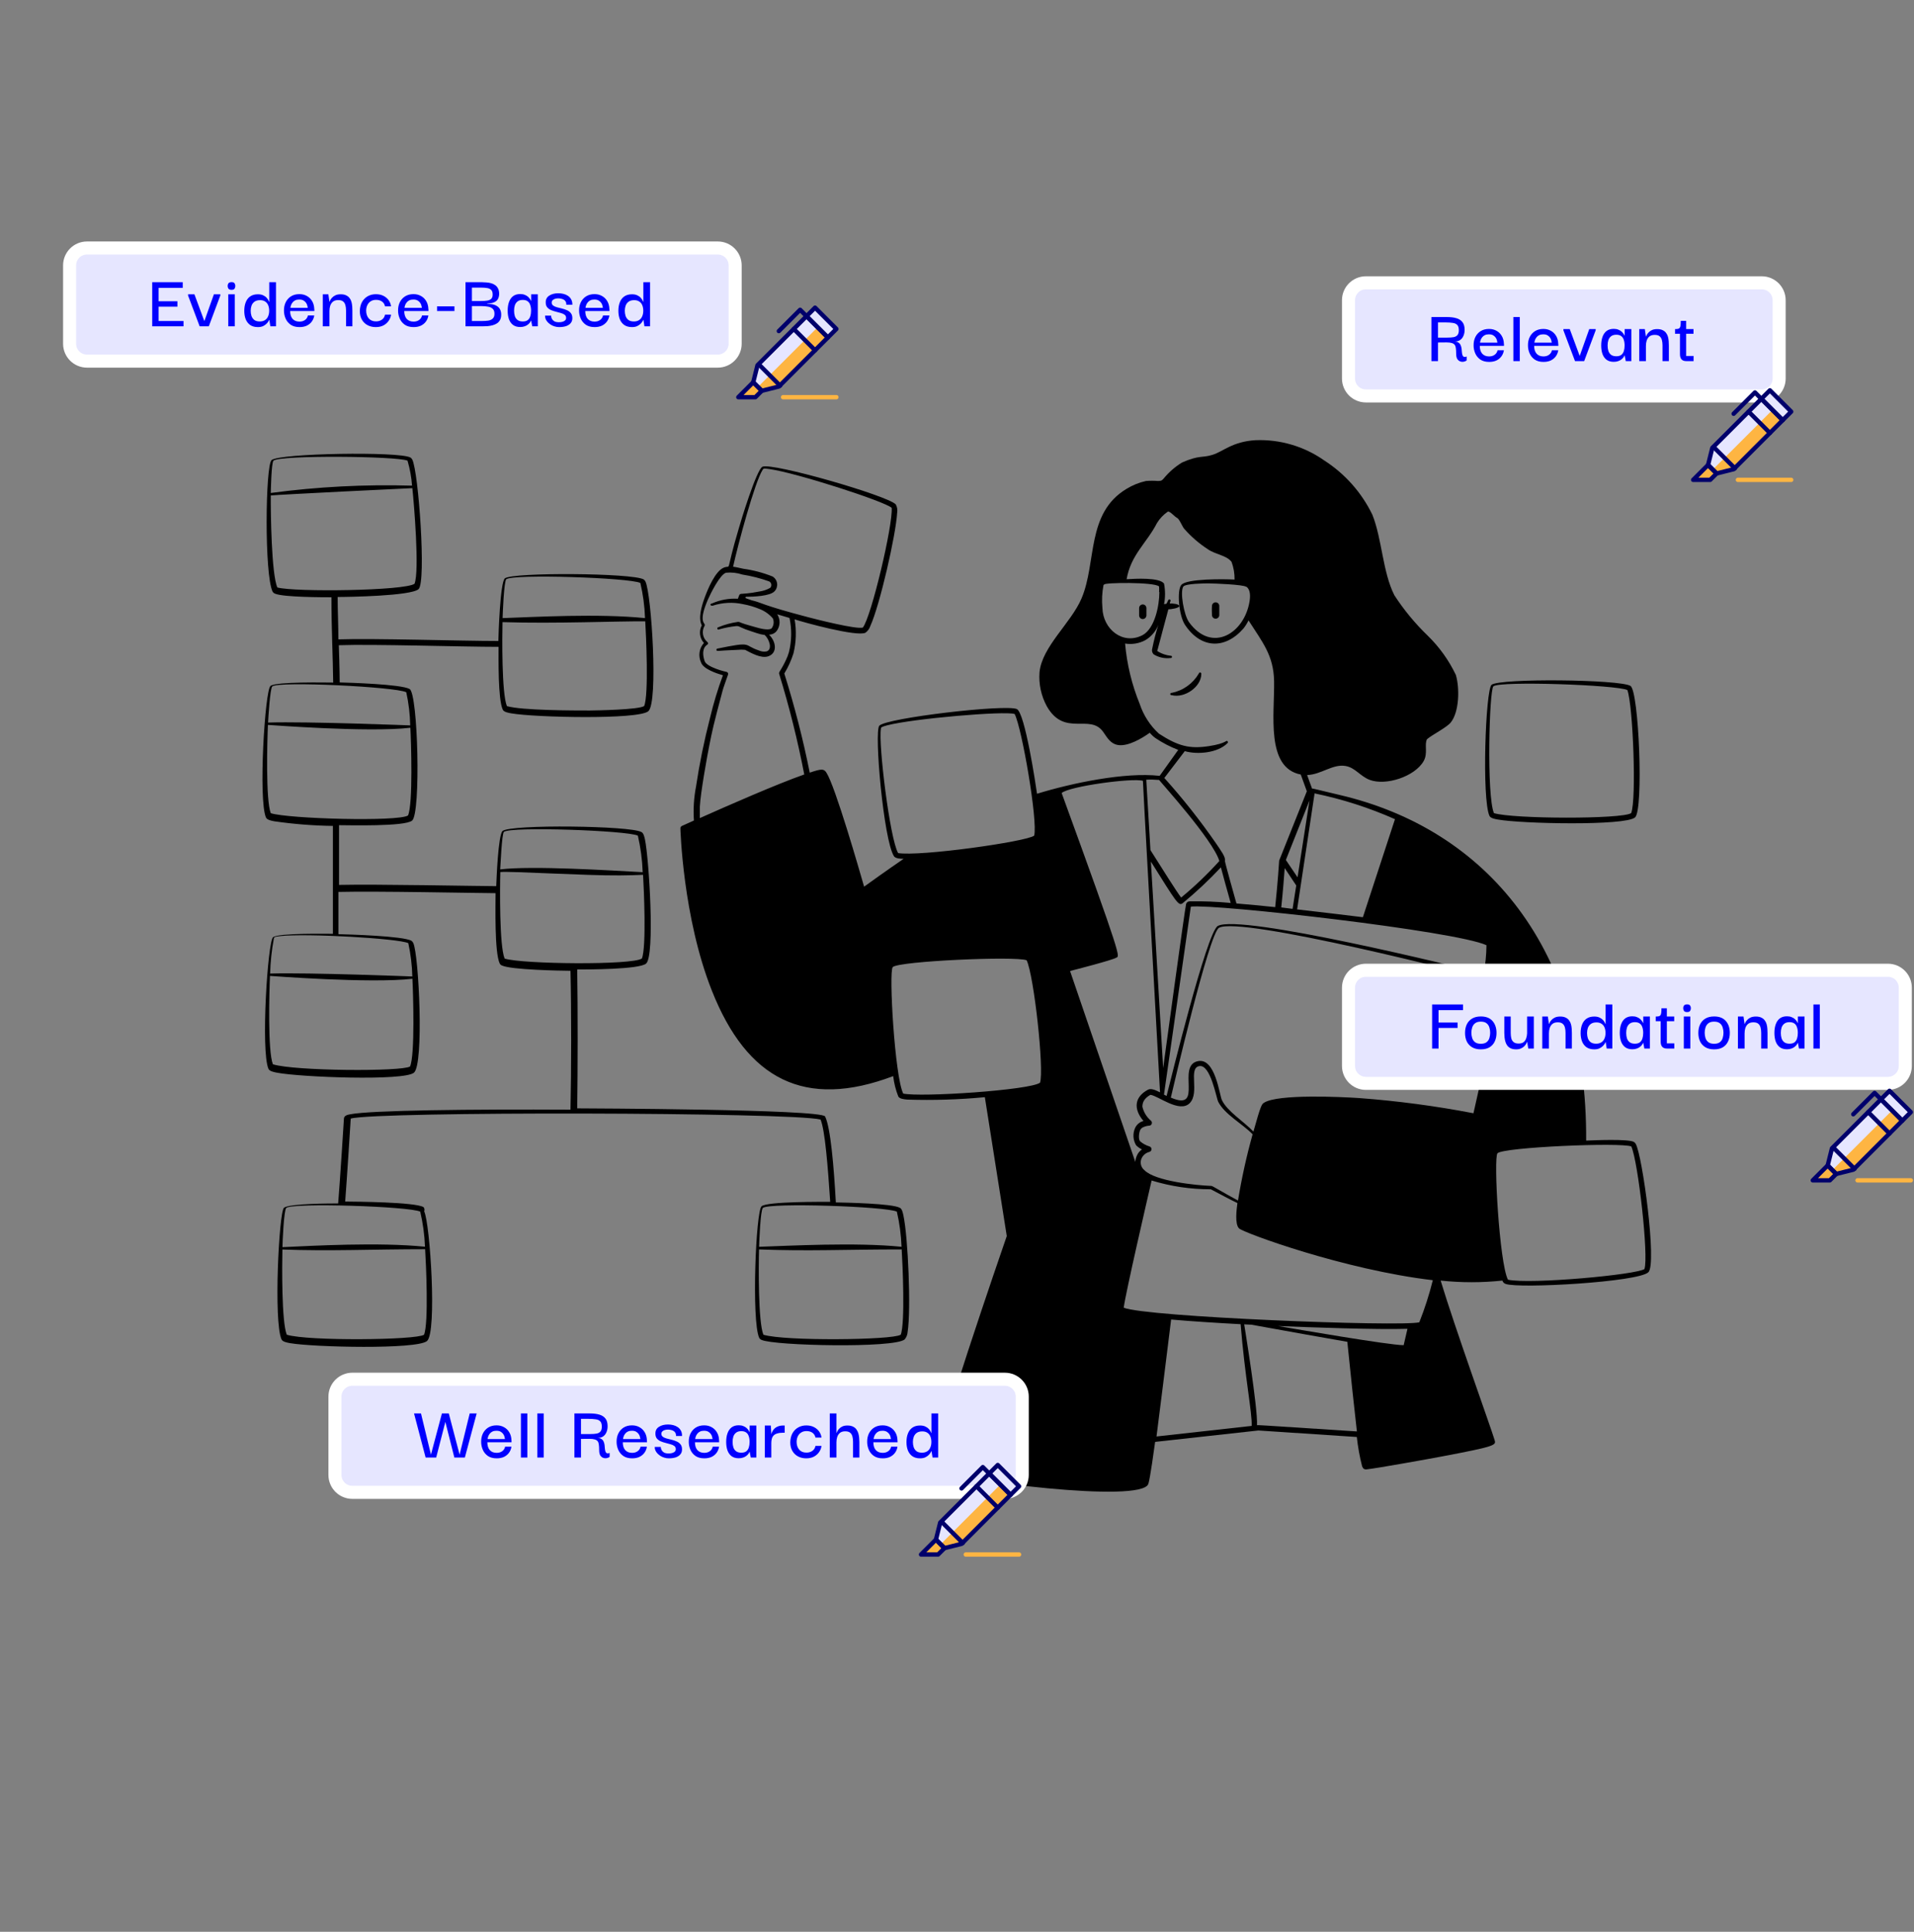 <svg width="440" height="444" viewBox="0 0 440 444" fill="none" xmlns="http://www.w3.org/2000/svg">
<rect x="0" y="0" width="440" height="444" fill="#808080" stroke="none"/>
<path fill-rule="evenodd" clip-rule="evenodd" d="M342.405 187.526C342.674 188.081 343.698 188.249 344.37 188.366C349.847 189.341 373.586 189.845 375.87 187.879C377.87 186.199 376.761 158.748 374.812 157.639C372.292 156.144 344.807 155.858 342.892 157.387C341.498 158.546 340.624 183.646 342.405 187.526ZM343.312 157.74C344.841 156.463 371.687 157.421 374.106 158.597C375.4 162.058 376.24 183.797 374.98 186.888C372.93 188.299 347.814 188.249 343.43 186.888C341.716 182.772 342.354 158.546 343.312 157.74ZM275.591 154.8C274.925 155.94 274.025 156.926 272.951 157.693C271.877 158.46 270.653 158.991 269.358 159.252C269.319 159.242 269.277 159.241 269.237 159.249C269.197 159.257 269.159 159.275 269.127 159.3C269.094 159.325 269.068 159.357 269.05 159.394C269.032 159.431 269.023 159.471 269.023 159.512C269.023 159.553 269.032 159.594 269.05 159.631C269.068 159.667 269.094 159.7 269.127 159.725C269.159 159.75 269.197 159.767 269.237 159.775C269.277 159.784 269.319 159.783 269.358 159.773C272.315 160.546 276.162 157.858 276.162 154.901C276.176 154.825 276.158 154.747 276.114 154.684C276.07 154.621 276.003 154.578 275.927 154.565C275.851 154.551 275.773 154.569 275.71 154.613C275.647 154.657 275.605 154.724 275.591 154.8ZM261.866 139.764V141.444C261.866 141.667 261.954 141.88 262.112 142.038C262.269 142.195 262.483 142.284 262.706 142.284C262.927 142.28 263.138 142.19 263.295 142.033C263.451 141.877 263.541 141.665 263.546 141.444V139.764C263.546 139.541 263.457 139.327 263.3 139.17C263.142 139.012 262.928 138.924 262.706 138.924C262.483 138.924 262.269 139.012 262.112 139.17C261.954 139.327 261.866 139.541 261.866 139.764ZM278.615 141.36C278.615 141.583 278.704 141.796 278.861 141.954C279.019 142.111 279.232 142.2 279.455 142.2C279.678 142.2 279.892 142.111 280.049 141.954C280.207 141.796 280.295 141.583 280.295 141.36V139.277C280.295 139.054 280.207 138.84 280.049 138.683C279.892 138.525 279.678 138.437 279.455 138.437C279.232 138.437 279.019 138.525 278.861 138.683C278.704 138.84 278.615 139.054 278.615 139.277C278.548 139.999 278.615 140.839 278.615 141.36Z" fill="black"/>
<path fill-rule="evenodd" clip-rule="evenodd" d="M376.022 262.891C375.912 262.704 375.756 262.548 375.568 262.438C374.123 261.732 366.261 262.085 364.631 262.152C364.917 218.086 341.699 190.601 307.999 182.722C301.816 181.277 301.799 181.176 301.631 181.277L300.489 178.135C303.715 178.034 306.352 175.548 309.309 176.052C311.543 176.422 312.669 178.404 314.87 179.244C318.599 180.655 325.235 178.488 327.268 174.943C328.31 173.095 327.386 171.18 328.041 169.903C329.217 168.878 332.56 167.232 333.518 166.039C335.483 163.586 335.567 158.093 334.677 155.119C333.07 151.754 330.88 148.7 328.209 146.098C325.303 143.298 322.727 140.175 320.531 136.79C317.827 131.398 317.726 123.938 315.491 118.31C313.029 113.229 309.216 108.922 304.471 105.862C299.836 102.588 294.248 100.94 288.578 101.174C283.286 101.51 281.219 103.762 278.75 104.534C276.28 105.307 275.759 104.534 271.744 106.298C270.15 107.27 268.73 108.502 267.544 109.944C267.04 110.482 267.074 110.515 266.217 110.549C265.294 110.479 264.368 110.479 263.445 110.549C261.872 110.898 260.367 111.505 258.993 112.346C249.635 117.958 252.155 129.247 248.627 137.546C246.225 143.191 239.539 148.618 238.967 154.514C238.765 157.226 239.348 159.938 240.647 162.326C244.73 169.5 250.593 163.872 253.634 168.257C254.591 169.634 255.314 170.978 257.095 171.247C259.363 171.55 262.454 169.752 264.302 168.425C264.69 168.877 265.13 169.283 265.612 169.634C267.25 170.738 269.009 171.652 270.854 172.356L266.587 178.32C258.59 177.413 246.309 180 238.396 182.436C238.111 180.42 235.624 163.771 233.743 162.965C231.139 161.822 203.805 164.998 202.142 166.795C200.915 168.106 203.116 193.054 205.502 196.783C205.855 197.354 207.064 197.371 207.736 197.388C203.805 200.076 200.008 202.798 198.647 203.789C197.589 200.126 192.028 180.756 189.979 177.581C189.391 176.657 188.853 176.674 186.148 177.581C184.606 169.888 182.655 162.284 180.302 154.8C181.184 153.35 181.889 151.798 182.402 150.18C183.028 147.616 183.119 144.952 182.671 142.351C184.72 143.04 196.967 146.4 198.95 145.426C199.482 145.046 199.877 144.503 200.075 143.88C202.243 139.142 205.955 122.964 206.241 117.84C206.359 117.184 206.246 116.507 205.922 115.925C203.956 113.875 177.513 106.265 175.279 107.273C173.918 107.894 170.239 119.974 169.852 121.402C166.643 132.17 168.273 129.802 166.492 130.423C164.443 131.146 162.679 135.463 161.956 137.462C161.234 139.462 160.478 142.15 161.335 143.729C160.987 144.371 160.847 145.105 160.934 145.831C161.021 146.556 161.331 147.236 161.822 147.778C161.287 148.373 160.939 149.112 160.82 149.903C160.7 150.694 160.815 151.503 161.15 152.23C161.637 153.758 164.678 154.766 166.19 155.203C164.996 158.42 164.003 161.708 163.216 165.048C161.876 170.231 160.805 175.479 160.007 180.773C159.51 183.345 159.347 185.971 159.52 188.585L156.765 189.828C156.659 189.877 156.569 189.955 156.507 190.053C156.444 190.151 156.411 190.266 156.412 190.382C156.412 190.382 156.933 210.744 163.636 227.662C171.734 248.141 185.056 254.995 205.334 247.334C205.517 248.942 205.912 250.518 206.51 252.022C206.812 252.559 207.837 252.66 208.526 252.727C214.49 252.922 220.46 252.737 226.401 252.173L231.441 284.093C230.08 288.024 214.641 332.813 214.859 336.979C214.859 337.416 215.027 337.752 215.75 338.088C220.202 340.154 262.387 345.665 263.983 341.062C264.386 339.936 265.36 332.762 265.545 331.402L289.283 328.781L311.913 330.276C312.157 332.542 312.561 334.787 313.123 336.996C313.324 337.5 313.559 337.769 314.147 337.718C316.382 337.5 328.293 335.35 331.586 334.728C344.219 332.342 343.934 332.141 343.564 330.898C342.674 327.958 334.408 305.026 331.183 294.324C335.901 294.827 340.66 294.827 345.379 294.324C345.43 294.506 345.526 294.672 345.658 294.807C345.79 294.942 345.954 295.042 346.135 295.097C349.209 296.222 376.677 294.66 378.928 292.409C380.961 290.611 377.551 265.445 376.022 262.891ZM175.312 107.995C175.497 107.71 175.43 107.592 176.908 107.81C183.074 108.684 203.234 115.186 204.981 116.714C205.317 120.562 200.327 141.679 198.362 144.233C196.934 144.72 187.459 142.301 185.997 141.914C174.875 139.008 175.312 138.554 172.775 137.966C171.465 137.513 171.331 137.496 171.364 137.311C171.368 137.27 171.388 137.231 171.419 137.203C171.45 137.175 171.49 137.16 171.532 137.16C173.044 137.16 177.093 137.042 178.084 135.866C178.303 135.627 178.466 135.343 178.562 135.033C178.658 134.724 178.685 134.397 178.64 134.076C178.595 133.755 178.48 133.448 178.302 133.176C178.125 132.905 177.89 132.676 177.614 132.506C175.455 131.641 173.198 131.043 170.894 130.726C170.205 130.591 169.365 130.356 168.525 130.255C169.684 125.014 173.515 110.784 175.312 107.995ZM160.881 188.03V185.426C161.032 182.234 162.561 173.851 163.015 171.55C163.754 167.82 163.922 166.98 166.072 158.882C166.072 158.664 167.366 155.052 167.366 155.052C167.389 154.989 167.398 154.922 167.394 154.856C167.389 154.789 167.37 154.724 167.338 154.665C167.307 154.606 167.263 154.555 167.209 154.514C167.156 154.474 167.095 154.445 167.03 154.43C166.845 154.43 162.477 153.355 161.99 151.961C161.503 150.566 161.402 148.886 162.628 148.147C162.673 148.114 162.71 148.072 162.735 148.022C162.761 147.972 162.774 147.917 162.774 147.862C162.774 147.806 162.761 147.751 162.735 147.701C162.71 147.652 162.673 147.609 162.628 147.576C162.091 147.135 161.73 146.517 161.61 145.833C161.49 145.148 161.618 144.444 161.973 143.846C162.359 143.057 160.293 143.443 162.746 137.782C163.367 136.387 165.467 132.103 166.895 131.633C168.16 131.509 169.436 131.652 170.642 132.053C172.747 132.384 174.817 132.913 176.824 133.632C176.952 133.701 177.062 133.798 177.146 133.916C177.23 134.034 177.285 134.17 177.308 134.313C177.331 134.456 177.32 134.602 177.277 134.741C177.234 134.879 177.159 135.006 177.059 135.11C176.321 135.529 175.513 135.808 174.674 135.934C169.382 136.975 170.323 135.816 169.634 137.614C167.612 137.495 165.591 137.858 163.737 138.672C163.015 138.823 163.317 139.294 163.838 139.21C166.089 138.472 168.496 138.35 170.81 138.857C172.152 139.102 173.465 139.491 174.724 140.016C175.866 140.48 176.881 141.212 177.681 142.15C177.824 142.505 177.877 142.89 177.836 143.271C177.795 143.652 177.661 144.017 177.446 144.334C177.043 144.955 175.094 144.535 174.355 144.334C173.347 144.031 172.288 143.779 171.297 143.46C169.903 143.023 170.054 142.906 169.617 142.939C168.076 143.157 166.569 143.57 165.131 144.166C165.091 144.17 165.052 144.184 165.017 144.206C164.983 144.228 164.954 144.258 164.932 144.293C164.911 144.328 164.898 144.367 164.894 144.408C164.89 144.449 164.896 144.49 164.911 144.528C164.925 144.566 164.948 144.601 164.978 144.629C165.008 144.657 165.044 144.677 165.083 144.69C165.122 144.702 165.163 144.705 165.204 144.698C165.244 144.692 165.283 144.676 165.316 144.653C166.603 144.29 167.918 144.037 169.247 143.897C170.003 143.897 169.516 143.897 171.415 144.653C172.271 144.972 173.095 145.224 174.002 145.526C174.585 145.726 175.188 145.867 175.799 145.946C176.875 146.954 177.647 149.306 176.203 149.726C175.635 149.824 175.051 149.754 174.523 149.525C170.675 148.265 173.279 147.358 164.93 149.071C164.861 149.08 164.799 149.114 164.755 149.167C164.711 149.22 164.69 149.288 164.695 149.357C164.695 149.794 164.98 149.525 169.6 149.357C170.159 149.301 170.722 149.301 171.28 149.357C172.725 150.096 174.875 151.356 176.539 150.869C178.571 150.214 178.504 147.962 177.194 146.316C176.723 145.745 176.673 145.913 177.076 145.846C177.371 145.814 177.656 145.721 177.913 145.573C178.171 145.426 178.395 145.227 178.571 144.989C178.969 144.44 179.192 143.784 179.21 143.106C179.228 142.428 179.04 141.761 178.672 141.192L181.495 142.032C182.053 144.634 182.007 147.33 181.36 149.911C181.18 150.541 180.944 151.154 180.655 151.742C179.428 154.33 178.975 154.414 179.126 154.901C181.46 162.492 183.384 170.203 184.888 178.001C178.555 180.218 166.946 185.326 160.881 188.03ZM293.819 304.774C301.01 305.076 316.466 305.63 323.555 305.412C323.068 307.529 322.766 308.873 322.682 309.175C319.305 309.175 297.482 305.395 293.819 304.774ZM326.277 303.917C321.775 304.975 263.327 302.69 258.321 300.557C258.842 296.794 263.747 275.642 264.739 271.325C269.148 272.675 273.735 273.354 278.347 273.341C280.027 274.214 282.799 275.726 284.462 276.516C284.277 277.944 283.823 281.321 284.831 282.329C285.839 283.337 309.04 291.854 329.385 294.24C328.564 297.531 327.526 300.763 326.277 303.917ZM264.201 263.479C263.427 263.244 262.712 262.849 262.101 262.32C261.664 261.85 261.815 260.422 262.101 259.75C262.257 259.423 262.534 259.17 262.874 259.044C263.284 258.866 263.721 258.758 264.167 258.725C264.301 258.722 264.43 258.678 264.538 258.599C264.646 258.521 264.727 258.411 264.771 258.285C264.815 258.159 264.819 258.022 264.783 257.894C264.747 257.765 264.673 257.651 264.571 257.566C263.588 256.738 262.903 255.611 262.622 254.357C262.622 253.433 262.975 252.475 264.453 251.635C266.133 251.77 271.173 255.936 273.508 253.534C275.843 251.131 273.088 245.503 275.692 245.033C278.296 244.562 279.607 252.391 280.06 253.248C281.572 256.188 285.638 258.288 287.956 260.707C286.556 265.715 285.434 270.796 284.596 275.928C281.236 274.13 278.75 272.568 278.498 272.568C274.987 272.45 265.562 271.476 263.109 268.973C262.673 268.636 262.374 268.152 262.269 267.61C262.164 267.069 262.259 266.509 262.538 266.033C262.716 265.717 262.958 265.441 263.246 265.221C263.535 265.002 263.866 264.844 264.218 264.756C264.362 264.721 264.489 264.638 264.58 264.521C264.671 264.404 264.719 264.259 264.717 264.111C264.715 263.963 264.663 263.82 264.569 263.705C264.476 263.59 264.346 263.511 264.201 263.479ZM282.916 207.535C279.795 207.237 276.66 207.113 273.525 207.166C273.122 207.166 272.786 207.367 272.668 207.754C272.383 208.829 267.628 243.773 267.393 245.486C266.385 228.686 265.343 210.996 264.571 198.026C270.417 207.35 270.921 208.274 271.845 207.619C274.96 205.057 277.906 202.296 280.665 199.354C281.169 201.218 281.975 204.259 282.916 207.535ZM298.288 201.638C297.146 199.958 296.02 198.278 295.6 197.657L301.027 183.998L298.288 201.638ZM302.203 182.352C308.557 183.662 314.752 185.65 320.683 188.282C320.431 189.072 317.188 198.984 313.307 210.811C311.527 210.593 301.329 209.35 298.187 209.014L302.203 182.352ZM295.331 199.522L297.986 203.52L297.146 208.896L294.542 208.56C294.928 204.914 295.197 201.454 295.331 199.522ZM341.716 217.246C341.695 219.433 341.481 221.614 341.078 223.764C335.315 222.286 285.05 209.921 279.943 212.827C277.389 214.306 268.989 248.779 268.183 251.887L267.578 251.585C270.232 232.92 273.76 208.442 273.76 208.375C279.489 207.72 334.677 213.97 341.716 217.246ZM312.4 252.374C308.637 252.122 293.702 251.383 290.56 253.466C290.073 253.802 289.871 253.87 288.141 260.086C285.907 257.717 282.16 255.482 280.9 252.845C280.329 251.686 279.405 243.218 275.491 243.874C270.215 244.764 276.952 255.634 269.157 252.274C269.661 250.14 277.927 214.558 280.228 213.247C285.1 210.475 338.239 223.999 344.959 225.898C344.572 229.997 339.633 251.87 338.726 255.869C330.025 254.197 321.235 253.03 312.4 252.374ZM286.528 134.858C287.469 135.497 287.435 137.026 287.267 138.134C286.091 145.644 278.565 150.197 273.34 143.006C272.147 141.326 271.223 135.984 272.03 134.808C272.567 134.119 276.902 134.086 277.775 134.086C279.388 134.102 285.688 134.354 286.461 134.858H286.528ZM266.519 136.068C266.519 139.226 265.461 144.468 262.655 145.98C258.136 148.332 253.55 144.602 253.432 139.747C253.26 137.975 253.345 136.187 253.684 134.438L253.852 134.354C253.583 133.884 265.394 133.733 266.452 134.791C266.488 135.216 266.488 135.643 266.452 136.068H266.519ZM272.366 172.642C275.272 173.482 279.959 173.078 282.211 170.777C282.258 170.727 282.284 170.661 282.284 170.592C282.284 170.523 282.258 170.457 282.211 170.407C281.824 169.937 282.211 170.844 277.843 171.499C273.475 172.154 270.837 171.499 266.419 168.626C264.388 166.761 262.867 164.407 262 161.789C260.191 157.358 259.059 152.68 258.64 147.912C260.221 148.171 261.844 147.905 263.26 147.156C264.635 146.352 265.7 145.11 266.284 143.628C265.717 145.403 265.252 147.209 264.89 149.038C264.811 149.272 264.799 149.523 264.856 149.763C264.912 150.004 265.034 150.224 265.209 150.398C266.371 151.108 267.738 151.404 269.09 151.238C269.129 151.249 269.171 151.249 269.211 151.241C269.251 151.233 269.289 151.215 269.321 151.19C269.354 151.165 269.38 151.133 269.398 151.096C269.416 151.059 269.425 151.019 269.425 150.978C269.425 150.937 269.416 150.897 269.398 150.86C269.38 150.823 269.354 150.791 269.321 150.766C269.289 150.74 269.251 150.723 269.211 150.715C269.171 150.706 269.129 150.707 269.09 150.718C268.093 150.607 267.131 150.286 266.267 149.777C265.881 149.508 266.049 149.676 266.167 149.122C266.284 148.567 268.468 140.554 268.586 140.05C269.107 140.05 271.089 139.781 271.089 139.294C271.089 138.806 269.51 138.672 268.922 138.706C268.922 138.487 269.023 138.302 269.073 138.134C269.1 138.068 269.099 137.993 269.07 137.927C269.042 137.86 268.989 137.808 268.922 137.782C268.855 137.755 268.78 137.756 268.714 137.784C268.648 137.812 268.596 137.866 268.569 137.933C267.981 139.075 268.384 138.655 267.595 138.857C267.898 137.303 267.898 135.706 267.595 134.153C266.637 132.674 260.875 133.01 258.993 133.128C259.951 127.5 263.68 124.728 265.965 120.226C266.605 119.181 267.458 118.282 268.468 117.588C268.972 117.454 269.963 118.714 270.568 119.016C271.173 119.318 271.744 120.982 272.248 121.553C273.833 123.357 275.659 124.934 277.675 126.24C279.355 127.433 281.975 127.618 283.118 129.146C283.6 130.446 283.834 131.826 283.807 133.212C281.639 133.078 272.601 132.943 271.526 134.489C270.551 135.732 270.971 141.41 272.399 143.594C275.995 149.038 281.522 149.374 285.839 144.468C286.304 143.889 286.698 143.257 287.015 142.586C290.241 147.626 292.778 150.634 292.895 156.547C293.03 164.04 290.913 176.455 299.027 178.018L300.422 181.865C293.702 198.766 294.055 197.707 294.055 197.875C294.055 198.043 293.735 202.915 293.147 208.493C289.922 208.157 286.915 207.871 284.243 207.653C284.042 206.964 281.539 198.06 281.589 197.875C281.841 197.035 280.581 195.389 279.607 193.927C275.953 188.637 271.963 183.586 267.662 178.807L272.366 172.642ZM266.452 179.261C266.738 179.698 278.834 193.003 280.312 197.892C277.594 200.905 274.658 203.712 271.526 206.292C270.4 204.814 267.359 199.942 264.47 195.389C263.949 186.602 263.596 180.487 263.512 179.21C264.453 179.143 265.511 179.194 266.385 179.261H266.452ZM206.459 196.061C204.544 192.701 201.89 170.861 202.511 167.501C202.511 167.198 202.511 167.098 203.923 166.711C209.937 165.149 231.038 163.351 233.255 164.107C234.935 167.383 238.615 188.77 237.741 192.062C236.027 193.44 211.399 196.918 206.392 196.061H206.459ZM207.635 251.333C205.703 247.536 204.275 223.193 205.233 222.269C206.661 220.891 233.474 219.715 236.011 220.706C237.691 224.234 240.076 245.906 239.085 248.846C236.8 250.56 211.6 252.24 207.568 251.333H207.635ZM245.99 223.176C247.199 222.857 255.633 220.706 256.641 220.102C257.363 219.682 258.187 221.042 244.058 182.268C245.738 180.722 260.421 178.74 262.739 179.462C262.739 180.386 264.94 219.598 266.671 251.064C265.847 250.661 264.655 250.039 263.899 250.459C260.74 252.139 260.539 254.928 262.874 257.65C262.438 257.756 262.033 257.964 261.691 258.256C261.35 258.548 261.082 258.915 260.908 259.33C260.639 259.96 260.524 260.646 260.574 261.33C260.624 262.014 260.836 262.676 261.194 263.261C261.586 263.636 262.033 263.947 262.521 264.185C262.019 264.521 261.623 264.993 261.379 265.546C261.158 266.022 261.027 266.534 260.992 267.058L245.99 223.176ZM287.805 327.722L265.864 330.158C265.965 329.352 268.435 309.881 269.224 303.278C273.794 303.682 279.304 304.034 285.201 304.354C286.175 316.466 287.889 324.833 287.738 327.722H287.805ZM288.964 327.588C289.199 323.758 286.041 304.555 286.024 304.387L287.704 304.471C293.416 305.53 308.133 308.134 309.729 308.402C310.267 313.812 311.611 326.412 311.93 328.999C286.881 327.386 289.586 327.521 288.88 327.588H288.964ZM378.105 291.636C376.425 292.98 351.746 295.231 346.655 294.122C344.69 290.309 343.295 265.982 344.253 265.058C345.698 263.664 372.511 262.522 375.014 263.496C376.593 267.007 379.029 288.763 378.038 291.636H378.105Z" fill="black"/>
<path fill-rule="evenodd" clip-rule="evenodd" d="M207.669 279.288C207.535 278.683 207.35 277.81 206.863 277.608C205.183 276.6 194.112 276.398 192.146 276.365C191.709 268.351 190.936 259.094 189.676 256.608C188.853 254.928 134.556 254.76 132.691 254.743C132.825 245.705 132.842 231.929 132.691 222.823C135.06 222.823 146.887 222.823 148.516 221.479C150.6 219.799 149.205 197.371 148.264 192.919C148.13 192.314 147.928 191.441 147.458 191.239C145.005 189.778 117.487 189.425 115.538 190.987C114.513 191.844 114.127 202.344 114.076 203.671C110.229 203.671 86.44 203.184 77.94 203.386V189.66C80.14 189.66 93.06 190.013 94.74 188.602C96.772 186.922 96.1 159.47 94.168 158.362C92.236 157.253 80.174 156.9 78.091 156.85C78.091 154.464 77.906 148.45 77.889 148.298C85.668 148.013 106.164 148.668 114.614 148.668C114.614 151.306 114.463 160.697 115.572 163.099C115.84 163.67 116.865 163.838 117.537 163.956C122.88 164.897 146.702 165.451 149.037 163.469C151.372 161.486 149.743 136.37 148.382 133.666C148.292 133.471 148.153 133.303 147.979 133.178C145.442 131.683 117.957 131.498 116.059 132.926C114.967 133.85 114.597 145.879 114.564 147.324C105.979 147.324 85.785 146.669 77.788 146.954C77.788 143.712 77.62 140.436 77.62 137.21C80.006 137.21 94.42 136.992 96.218 135.413C98.016 133.834 96.218 108.382 94.773 105.626C94.683 105.431 94.537 105.267 94.353 105.156C91.8 103.728 64.315 104.165 62.433 105.744C61.005 106.987 60.753 132.103 62.668 135.984C62.8 136.201 63.002 136.367 63.24 136.454C65.155 137.261 74.092 137.278 76.192 137.278C76.192 144.787 76.528 150.886 76.596 156.883C74.916 156.883 63.458 156.631 62.181 157.656C60.904 158.681 59.359 183.78 61.14 187.896C61.392 188.45 62.416 188.652 63.088 188.77C67.541 189.413 72.03 189.766 76.528 189.828V214.625C74.932 214.625 63.996 214.423 62.769 215.414C61.543 216.406 59.93 241.538 61.711 245.654C61.963 246.226 62.988 246.41 63.66 246.545C69.103 247.586 92.824 248.494 95.16 246.545C97.495 244.596 96.285 219.413 95.008 216.742C94.918 216.543 94.779 216.37 94.605 216.238C92.774 215.129 80.04 214.759 77.805 214.709V204.998C86.508 204.78 109.322 205.267 113.925 205.284C113.925 208.123 113.656 218.825 114.866 221.429C114.976 221.654 115.168 221.829 115.404 221.916C117.571 222.907 128.844 223.109 131.145 223.126C131.364 232.265 131.347 246.074 131.145 255.046C108.566 254.928 85.147 255.163 80.426 256.121C79.922 256.222 79.099 256.39 79.065 257.095C79.065 257.095 78.158 271.61 77.738 276.6C76.243 276.6 66.415 276.6 65.272 277.608C64.13 278.616 62.87 303.782 64.718 307.848C64.97 308.402 65.995 308.587 66.667 308.705C72.026 309.646 95.832 310.2 98.167 308.218C100.502 306.235 98.856 281.069 97.512 278.414C97.579 278.254 97.601 278.078 97.574 277.906C97.547 277.734 97.473 277.573 97.36 277.44C95.428 276.281 81.636 276.18 79.351 276.163C79.754 271.123 80.628 257.095 80.628 257.095C86.373 255.415 181.948 255.617 188.635 257.314C189.66 259.766 190.315 268.183 190.852 276.23C189.172 276.23 176.404 276.13 175.077 277.238C173.75 278.347 172.742 303.564 174.523 307.478C174.641 307.704 174.838 307.878 175.077 307.966C178.051 309.31 205.552 309.914 207.972 307.848C208.387 307.344 208.629 306.72 208.66 306.067C209.45 300.96 208.761 284.328 207.669 279.288ZM116.412 133.128C117.907 131.885 144.72 132.775 147.206 133.985C147.83 136.636 148.19 139.343 148.281 142.066C137.512 140.974 122.964 141.814 115.538 142.066C115.572 141.058 115.84 133.531 116.412 133.078V133.128ZM115.521 142.99C127.752 143.376 142.267 142.738 148.332 142.805C148.516 145.778 149.172 159.706 148.08 162.276C146.836 163.133 137.042 163.284 135.547 163.301C131.935 163.301 120.024 163.301 116.529 162.293C115.32 159.353 115.437 146.299 115.521 142.939V142.99ZM62.87 105.878C64.365 104.568 91.228 104.82 93.681 105.878C94.233 107.751 94.582 109.677 94.723 111.624C83.87 111.304 73.01 111.866 62.248 113.304C62.265 112.699 62.383 106.315 62.87 105.878ZM63.76 135.026C62.4 131.986 62.215 117.84 62.248 113.875C63.66 113.707 94.168 112.195 94.79 112.195C95.16 115.555 96.47 131.23 95.294 134.17C93.043 135.799 67.759 136.118 63.76 135.026ZM62.601 157.757C64.13 156.53 90.926 157.858 93.396 159.101C93.945 161.608 94.249 164.162 94.303 166.728C94.471 166.728 70.548 165.787 61.627 166.073C61.677 165.082 62.08 158.16 62.601 157.757ZM94.269 245.117C92.421 246.326 67.641 246.175 62.736 244.613C61.526 241.606 61.896 227.813 62.064 224.302C62.232 224.302 85.197 226.082 94.807 224.957C94.975 228.031 95.428 242.496 94.269 245.1V245.117ZM93.866 216.792C94.413 219.305 94.722 221.865 94.79 224.436C94.958 224.436 71.085 223.495 62.097 223.764C62.172 221.063 62.459 218.373 62.954 215.717C63.072 215.381 62.954 215.314 64.466 215.146C70.48 214.474 91.716 215.7 93.866 216.775V216.792ZM62.248 186.905C61.056 183.898 61.425 170.206 61.593 166.61C61.795 166.61 84.693 168.391 94.336 167.266C94.504 170.357 94.975 184.738 93.799 187.426C91.531 188.904 66.297 188.198 62.248 186.905ZM97.73 287.117C97.932 290.242 98.57 304.135 97.478 306.773C95.697 308.016 70.816 308.268 65.928 306.773C64.718 303.85 64.836 290.695 64.92 287.184C75.756 287.604 85.6 287.117 97.73 287.117ZM96.604 278.482C97.226 281.128 97.592 283.829 97.696 286.546C87.012 285.47 71.959 286.327 64.936 286.646C64.936 285.588 65.256 278.078 65.81 277.625C67.322 276.382 94.118 277.272 96.604 278.482ZM115.84 191.206C117.386 189.912 144.199 190.886 146.635 192.062C147.274 194.82 147.645 197.633 147.744 200.462C140.452 200.076 122.308 198.917 114.984 199.824C115.068 198.866 115.353 191.659 115.84 191.206ZM116.008 220.32C114.782 217.38 114.916 203.94 115.017 200.429C117.386 200.194 134.522 201.269 142.485 201.202C144.518 201.202 146.349 201.118 147.828 201.067C148.012 204.058 148.634 217.716 147.559 220.303C145.358 221.866 120.091 221.614 116.008 220.32ZM175.363 277.625C176.875 276.382 203.671 277.272 206.174 278.482C206.79 281.135 207.15 283.841 207.249 286.562C196.665 285.487 181.344 286.344 174.506 286.562C174.523 285.672 174.808 278.129 175.363 277.675V277.625ZM207.048 306.773C205.216 308.016 180.336 308.268 175.497 306.773C174.271 303.866 174.388 290.662 174.489 287.167C185.796 287.604 194.28 287.167 207.283 287.167C207.484 290.258 208.123 304.202 207.048 306.823V306.773Z" fill="black"/>
<path d="M77 321C77 318.791 78.791 317 81 317H231C233.209 317 235 318.791 235 321V339C235 341.209 233.209 343 231 343H81C78.791 343 77 341.209 77 339V321Z" fill="#E6E6FF"/>
<path d="M77 321C77 318.791 78.791 317 81 317H231C233.209 317 235 318.791 235 321V339C235 341.209 233.209 343 231 343H81C78.791 343 77 341.209 77 339V321Z" stroke="white" stroke-width="3"/>
<path d="M101.588 324.866H103.172L102.38 326.81L100.274 335H97.844L95.18 324.866H96.782L99.068 334.334L101.588 324.866ZM107.978 324.866H109.58L106.862 335H104.45L102.38 326.81L101.57 324.866H103.172L105.656 334.334L107.978 324.866ZM114.193 335.18C113.365 335.18 112.687 335 112.159 334.64C111.631 334.268 111.241 333.794 110.989 333.218C110.737 332.63 110.611 332.024 110.611 331.4C110.599 330.692 110.731 330.05 111.007 329.474C111.295 328.898 111.703 328.442 112.231 328.106C112.771 327.77 113.413 327.602 114.157 327.602C114.805 327.602 115.381 327.746 115.885 328.034C116.389 328.31 116.791 328.706 117.091 329.222C117.391 329.726 117.553 330.326 117.577 331.022C117.589 331.058 117.595 331.13 117.595 331.238C117.595 331.334 117.595 331.418 117.595 331.49H112.033C112.033 332.258 112.219 332.858 112.591 333.29C112.975 333.71 113.503 333.92 114.175 333.92C114.679 333.92 115.105 333.794 115.453 333.542C115.813 333.278 116.035 332.93 116.119 332.498H117.577C117.505 333.002 117.325 333.458 117.037 333.866C116.749 334.274 116.365 334.598 115.885 334.838C115.405 335.066 114.841 335.18 114.193 335.18ZM112.087 330.752H116.083C116.071 330.62 116.035 330.446 115.975 330.23C115.927 330.014 115.831 329.804 115.687 329.6C115.543 329.384 115.345 329.204 115.093 329.06C114.841 328.916 114.517 328.844 114.121 328.844C113.761 328.844 113.455 328.904 113.203 329.024C112.951 329.144 112.747 329.306 112.591 329.51C112.435 329.702 112.315 329.912 112.231 330.14C112.159 330.356 112.111 330.56 112.087 330.752ZM119.752 335V324.866H121.228V335H119.752ZM123.521 335V324.866H124.997V335H123.521ZM132.048 335V324.866H135.594C136.458 324.866 137.19 324.956 137.79 325.136C138.402 325.316 138.87 325.622 139.194 326.054C139.518 326.474 139.68 327.056 139.68 327.8C139.68 328.316 139.59 328.778 139.41 329.186C139.242 329.594 138.984 329.918 138.636 330.158C138.288 330.386 137.856 330.5 137.34 330.5C137.736 330.5 138.042 330.578 138.258 330.734C138.486 330.878 138.654 331.076 138.762 331.328C138.87 331.568 138.942 331.826 138.978 332.102C139.014 332.378 139.038 332.648 139.05 332.912C139.074 333.176 139.116 333.404 139.176 333.596C139.236 333.788 139.338 333.92 139.482 333.992C139.638 334.064 139.86 334.046 140.148 333.938V334.838C139.98 334.982 139.764 335.078 139.5 335.126C139.236 335.186 138.966 335.168 138.69 335.072C138.426 334.988 138.198 334.808 138.006 334.532C137.826 334.244 137.736 333.83 137.736 333.29C137.736 332.786 137.712 332.366 137.664 332.03C137.628 331.694 137.538 331.436 137.394 331.256C137.25 331.064 137.028 330.926 136.728 330.842C136.428 330.746 136.02 330.698 135.504 330.698C135 330.686 134.352 330.692 133.56 330.716V335H132.048ZM133.56 329.6H135.648C136.26 329.6 136.764 329.564 137.16 329.492C137.556 329.408 137.85 329.246 138.042 329.006C138.246 328.754 138.348 328.388 138.348 327.908C138.348 327.344 138.228 326.936 137.988 326.684C137.748 326.432 137.4 326.276 136.944 326.216C136.488 326.144 135.924 326.108 135.252 326.108H133.56V329.6ZM145.328 335.18C144.5 335.18 143.822 335 143.294 334.64C142.766 334.268 142.376 333.794 142.124 333.218C141.872 332.63 141.746 332.024 141.746 331.4C141.734 330.692 141.866 330.05 142.142 329.474C142.43 328.898 142.838 328.442 143.366 328.106C143.906 327.77 144.548 327.602 145.292 327.602C145.94 327.602 146.516 327.746 147.02 328.034C147.524 328.31 147.926 328.706 148.226 329.222C148.526 329.726 148.688 330.326 148.712 331.022C148.724 331.058 148.73 331.13 148.73 331.238C148.73 331.334 148.73 331.418 148.73 331.49H143.168C143.168 332.258 143.354 332.858 143.726 333.29C144.11 333.71 144.638 333.92 145.31 333.92C145.814 333.92 146.24 333.794 146.588 333.542C146.948 333.278 147.17 332.93 147.254 332.498H148.712C148.64 333.002 148.46 333.458 148.172 333.866C147.884 334.274 147.5 334.598 147.02 334.838C146.54 335.066 145.976 335.18 145.328 335.18ZM143.222 330.752H147.218C147.206 330.62 147.17 330.446 147.11 330.23C147.062 330.014 146.966 329.804 146.822 329.6C146.678 329.384 146.48 329.204 146.228 329.06C145.976 328.916 145.652 328.844 145.256 328.844C144.896 328.844 144.59 328.904 144.338 329.024C144.086 329.144 143.882 329.306 143.726 329.51C143.57 329.702 143.45 329.912 143.366 330.14C143.294 330.356 143.246 330.56 143.222 330.752ZM153.748 335.18C153.412 335.18 153.082 335.132 152.758 335.036C152.446 334.952 152.152 334.826 151.876 334.658C151.612 334.49 151.372 334.298 151.156 334.082C150.952 333.866 150.79 333.632 150.67 333.38C150.562 333.116 150.508 332.84 150.508 332.552H151.912C151.912 332.564 151.918 332.648 151.93 332.804C151.954 332.96 152.02 333.14 152.128 333.344C152.236 333.536 152.41 333.704 152.65 333.848C152.902 333.992 153.256 334.064 153.712 334.064C154.06 334.064 154.354 334.022 154.594 333.938C154.846 333.854 155.038 333.74 155.17 333.596C155.302 333.44 155.362 333.254 155.35 333.038C155.35 332.738 155.236 332.504 155.008 332.336C154.78 332.168 154.486 332.036 154.126 331.94C153.766 331.832 153.388 331.73 152.992 331.634C152.596 331.538 152.218 331.412 151.858 331.256C151.498 331.088 151.204 330.866 150.976 330.59C150.76 330.302 150.658 329.918 150.67 329.438C150.67 328.79 150.94 328.292 151.48 327.944C152.032 327.584 152.728 327.404 153.568 327.404C153.976 327.404 154.372 327.452 154.756 327.548C155.14 327.644 155.482 327.794 155.782 327.998C156.094 328.202 156.34 328.472 156.52 328.808C156.712 329.144 156.802 329.558 156.79 330.05H155.404C155.416 329.738 155.362 329.486 155.242 329.294C155.134 329.102 154.984 328.958 154.792 328.862C154.6 328.754 154.396 328.682 154.18 328.646C153.976 328.598 153.778 328.574 153.586 328.574C153.106 328.574 152.728 328.664 152.452 328.844C152.176 329.012 152.038 329.24 152.038 329.528C152.038 329.828 152.152 330.062 152.38 330.23C152.608 330.398 152.902 330.53 153.262 330.626C153.622 330.722 154.006 330.818 154.414 330.914C154.822 331.01 155.206 331.142 155.566 331.31C155.926 331.466 156.22 331.688 156.448 331.976C156.676 332.264 156.79 332.648 156.79 333.128C156.79 333.596 156.658 333.98 156.394 334.28C156.142 334.58 155.788 334.808 155.332 334.964C154.876 335.108 154.348 335.18 153.748 335.18ZM161.92 335.18C161.092 335.18 160.414 335 159.886 334.64C159.358 334.268 158.968 333.794 158.716 333.218C158.464 332.63 158.338 332.024 158.338 331.4C158.326 330.692 158.458 330.05 158.734 329.474C159.022 328.898 159.43 328.442 159.958 328.106C160.498 327.77 161.14 327.602 161.884 327.602C162.532 327.602 163.108 327.746 163.612 328.034C164.116 328.31 164.518 328.706 164.818 329.222C165.118 329.726 165.28 330.326 165.304 331.022C165.316 331.058 165.322 331.13 165.322 331.238C165.322 331.334 165.322 331.418 165.322 331.49H159.76C159.76 332.258 159.946 332.858 160.318 333.29C160.702 333.71 161.23 333.92 161.902 333.92C162.406 333.92 162.832 333.794 163.18 333.542C163.54 333.278 163.762 332.93 163.846 332.498H165.304C165.232 333.002 165.052 333.458 164.764 333.866C164.476 334.274 164.092 334.598 163.612 334.838C163.132 335.066 162.568 335.18 161.92 335.18ZM159.814 330.752H163.81C163.798 330.62 163.762 330.446 163.702 330.23C163.654 330.014 163.558 329.804 163.414 329.6C163.27 329.384 163.072 329.204 162.82 329.06C162.568 328.916 162.244 328.844 161.848 328.844C161.488 328.844 161.182 328.904 160.93 329.024C160.678 329.144 160.474 329.306 160.318 329.51C160.162 329.702 160.042 329.912 159.958 330.14C159.886 330.356 159.838 330.56 159.814 330.752ZM169.818 335.162C169.146 335.162 168.594 335 168.162 334.676C167.742 334.352 167.43 333.908 167.226 333.344C167.034 332.78 166.938 332.132 166.938 331.4C166.938 330.644 167.04 329.984 167.244 329.42C167.448 328.844 167.76 328.394 168.18 328.07C168.612 327.746 169.158 327.584 169.818 327.584C170.226 327.584 170.574 327.644 170.862 327.764C171.15 327.872 171.39 328.01 171.582 328.178C171.774 328.346 171.93 328.52 172.05 328.7C172.17 328.868 172.254 329.018 172.302 329.15H172.338V327.638H173.868V335H172.59L172.338 333.686H172.302C172.254 333.818 172.17 333.968 172.05 334.136C171.93 334.304 171.768 334.466 171.564 334.622C171.372 334.778 171.132 334.904 170.844 335C170.556 335.108 170.214 335.162 169.818 335.162ZM170.412 333.884C170.892 333.884 171.27 333.782 171.546 333.578C171.822 333.362 172.02 333.068 172.14 332.696C172.26 332.324 172.32 331.898 172.32 331.418C172.32 330.902 172.254 330.458 172.122 330.086C172.002 329.714 171.804 329.432 171.528 329.24C171.252 329.036 170.88 328.934 170.412 328.934C169.92 328.934 169.524 329.048 169.224 329.276C168.936 329.492 168.726 329.786 168.594 330.158C168.474 330.53 168.414 330.944 168.414 331.4C168.414 331.868 168.474 332.294 168.594 332.678C168.726 333.05 168.936 333.344 169.224 333.56C169.524 333.776 169.92 333.884 170.412 333.884ZM175.816 335V327.638H177.202L177.328 329.762L177.31 331.346V335H175.816ZM177.31 331.688L177.256 330.068C177.268 329.804 177.328 329.534 177.436 329.258C177.544 328.97 177.706 328.706 177.922 328.466C178.15 328.214 178.438 328.016 178.786 327.872C179.146 327.716 179.578 327.638 180.082 327.638H180.388V329.294H180.064C179.524 329.294 179.074 329.348 178.714 329.456C178.354 329.552 178.072 329.702 177.868 329.906C177.664 330.11 177.52 330.362 177.436 330.662C177.352 330.962 177.31 331.304 177.31 331.688ZM185.324 335.18C184.64 335.18 184.022 335.036 183.47 334.748C182.918 334.46 182.48 334.04 182.156 333.488C181.832 332.936 181.67 332.264 181.67 331.472C181.694 330.68 181.862 329.996 182.174 329.42C182.498 328.844 182.936 328.4 183.488 328.088C184.04 327.776 184.664 327.62 185.36 327.62C186.056 327.62 186.65 327.752 187.142 328.016C187.646 328.28 188.042 328.622 188.33 329.042C188.618 329.462 188.792 329.918 188.852 330.41H187.466C187.37 329.942 187.142 329.576 186.782 329.312C186.422 329.048 185.966 328.916 185.414 328.916C184.934 328.916 184.526 329.024 184.19 329.24C183.854 329.444 183.596 329.732 183.416 330.104C183.236 330.464 183.14 330.884 183.128 331.364C183.128 332.12 183.326 332.726 183.722 333.182C184.118 333.638 184.676 333.866 185.396 333.866C185.912 333.866 186.362 333.734 186.746 333.47C187.13 333.206 187.37 332.822 187.466 332.318H188.852C188.792 332.822 188.612 333.29 188.312 333.722C188.024 334.154 187.628 334.508 187.124 334.784C186.62 335.048 186.02 335.18 185.324 335.18ZM190.754 335V324.866H192.284V329.348H192.32C192.332 329.3 192.38 329.186 192.464 329.006C192.548 328.826 192.68 328.634 192.86 328.43C193.052 328.214 193.304 328.028 193.616 327.872C193.928 327.716 194.324 327.638 194.804 327.638C195.32 327.638 195.746 327.722 196.082 327.89C196.418 328.046 196.682 328.262 196.874 328.538C197.078 328.814 197.228 329.12 197.324 329.456C197.42 329.792 197.48 330.128 197.504 330.464C197.54 330.8 197.558 331.112 197.558 331.4V335H196.1V331.382C196.1 330.926 196.052 330.518 195.956 330.158C195.86 329.786 195.686 329.498 195.434 329.294C195.182 329.078 194.804 328.97 194.3 328.97C193.796 328.97 193.394 329.09 193.094 329.33C192.806 329.57 192.596 329.882 192.464 330.266C192.344 330.638 192.284 331.046 192.284 331.49V335H190.754ZM202.933 335.18C202.105 335.18 201.427 335 200.899 334.64C200.371 334.268 199.981 333.794 199.729 333.218C199.477 332.63 199.351 332.024 199.351 331.4C199.339 330.692 199.471 330.05 199.747 329.474C200.035 328.898 200.443 328.442 200.971 328.106C201.511 327.77 202.153 327.602 202.897 327.602C203.545 327.602 204.121 327.746 204.625 328.034C205.129 328.31 205.531 328.706 205.831 329.222C206.131 329.726 206.293 330.326 206.317 331.022C206.329 331.058 206.335 331.13 206.335 331.238C206.335 331.334 206.335 331.418 206.335 331.49H200.773C200.773 332.258 200.959 332.858 201.331 333.29C201.715 333.71 202.243 333.92 202.915 333.92C203.419 333.92 203.845 333.794 204.193 333.542C204.553 333.278 204.775 332.93 204.859 332.498H206.317C206.245 333.002 206.065 333.458 205.777 333.866C205.489 334.274 205.105 334.598 204.625 334.838C204.145 335.066 203.581 335.18 202.933 335.18ZM200.827 330.752H204.823C204.811 330.62 204.775 330.446 204.715 330.23C204.667 330.014 204.571 329.804 204.427 329.6C204.283 329.384 204.085 329.204 203.833 329.06C203.581 328.916 203.257 328.844 202.861 328.844C202.501 328.844 202.195 328.904 201.943 329.024C201.691 329.144 201.487 329.306 201.331 329.51C201.175 329.702 201.055 329.912 200.971 330.14C200.899 330.356 200.851 330.56 200.827 330.752ZM211.516 335.18C210.796 335.18 210.202 335.018 209.734 334.694C209.278 334.37 208.936 333.926 208.708 333.362C208.492 332.798 208.384 332.156 208.384 331.436C208.384 330.68 208.498 330.02 208.726 329.456C208.954 328.88 209.296 328.436 209.752 328.124C210.22 327.8 210.808 327.638 211.516 327.638C211.996 327.638 212.398 327.716 212.722 327.872C213.058 328.028 213.322 328.214 213.514 328.43C213.706 328.646 213.844 328.844 213.928 329.024C214.024 329.204 214.078 329.318 214.09 329.366H214.126V324.866H215.674V335H214.378L214.144 333.524H214.108C214.084 333.572 214.024 333.686 213.928 333.866C213.832 334.034 213.682 334.22 213.478 334.424C213.274 334.628 213.01 334.808 212.686 334.964C212.362 335.108 211.972 335.18 211.516 335.18ZM211.948 333.884C212.416 333.884 212.812 333.782 213.136 333.578C213.46 333.374 213.7 333.086 213.856 332.714C214.024 332.342 214.108 331.91 214.108 331.418C214.108 330.938 214.03 330.512 213.874 330.14C213.718 329.768 213.484 329.486 213.172 329.294C212.872 329.09 212.488 328.988 212.02 328.988C211.492 328.988 211.066 329.102 210.742 329.33C210.43 329.558 210.202 329.858 210.058 330.23C209.926 330.602 209.86 330.998 209.86 331.418C209.86 331.838 209.92 332.24 210.04 332.624C210.172 332.996 210.388 333.302 210.688 333.542C211 333.77 211.42 333.884 211.948 333.884Z" fill="#0100FF"/>
<path d="M310 227C310 224.791 311.791 223 314 223H434C436.209 223 438 224.791 438 227V245C438 247.209 436.209 249 434 249H314C311.791 249 310 247.209 310 245V227Z" fill="#E6E6FF"/>
<path d="M310 227C310 224.791 311.791 223 314 223H434C436.209 223 438 224.791 438 227V245C438 247.209 436.209 249 434 249H314C311.791 249 310 247.209 310 245V227Z" stroke="white" stroke-width="3"/>
<path d="M330.7 241H329.224V230.866H336.334V232.162H330.7V235.024H335.074V236.266H330.7V241ZM340.408 241.18C339.616 241.18 338.95 241.018 338.41 240.694C337.87 240.37 337.462 239.926 337.186 239.362C336.922 238.786 336.79 238.138 336.79 237.418C336.79 236.674 336.922 236.02 337.186 235.456C337.462 234.88 337.87 234.43 338.41 234.106C338.95 233.782 339.622 233.62 340.426 233.62C341.602 233.62 342.496 233.968 343.108 234.664C343.72 235.36 344.026 236.278 344.026 237.418C344.026 238.126 343.894 238.768 343.63 239.344C343.378 239.908 342.982 240.358 342.442 240.694C341.914 241.018 341.236 241.18 340.408 241.18ZM340.408 239.902C340.996 239.902 341.446 239.776 341.758 239.524C342.07 239.272 342.28 238.954 342.388 238.57C342.508 238.174 342.568 237.772 342.568 237.364C342.568 236.956 342.508 236.56 342.388 236.176C342.28 235.78 342.07 235.456 341.758 235.204C341.446 234.94 340.996 234.808 340.408 234.808C339.844 234.808 339.4 234.94 339.076 235.204C338.764 235.456 338.548 235.78 338.428 236.176C338.308 236.56 338.248 236.956 338.248 237.364C338.248 237.772 338.308 238.174 338.428 238.57C338.548 238.954 338.764 239.272 339.076 239.524C339.4 239.776 339.844 239.902 340.408 239.902ZM348.537 241.18C348.045 241.18 347.631 241.102 347.295 240.946C346.971 240.79 346.707 240.58 346.503 240.316C346.311 240.052 346.167 239.758 346.071 239.434C345.975 239.11 345.909 238.774 345.873 238.426C345.837 238.078 345.819 237.742 345.819 237.418V233.638H347.295V237.418C347.295 237.85 347.337 238.252 347.421 238.624C347.505 238.984 347.679 239.278 347.943 239.506C348.207 239.734 348.597 239.848 349.113 239.848C349.617 239.848 350.007 239.734 350.283 239.506C350.559 239.266 350.751 238.966 350.859 238.606C350.979 238.246 351.045 237.874 351.057 237.49V233.638H352.605V241H351.327L351.075 239.47H351.039C351.003 239.59 350.931 239.746 350.823 239.938C350.715 240.118 350.565 240.304 350.373 240.496C350.181 240.688 349.929 240.85 349.617 240.982C349.317 241.114 348.957 241.18 348.537 241.18ZM354.547 241V233.638H355.825L356.077 235.348H356.113C356.125 235.3 356.173 235.186 356.257 235.006C356.341 234.826 356.479 234.634 356.671 234.43C356.863 234.214 357.121 234.028 357.445 233.872C357.769 233.716 358.177 233.638 358.669 233.638C359.185 233.638 359.605 233.722 359.929 233.89C360.265 234.046 360.529 234.262 360.721 234.538C360.925 234.802 361.069 235.102 361.153 235.438C361.237 235.762 361.291 236.098 361.315 236.446C361.339 236.782 361.351 237.1 361.351 237.4V241H359.893V237.382C359.893 236.926 359.845 236.518 359.749 236.158C359.653 235.786 359.479 235.498 359.227 235.294C358.975 235.078 358.597 234.97 358.093 234.97C357.589 234.97 357.187 235.09 356.887 235.33C356.599 235.57 356.389 235.882 356.257 236.266C356.137 236.638 356.077 237.046 356.077 237.49V241H354.547ZM366.496 241.18C365.776 241.18 365.182 241.018 364.714 240.694C364.258 240.37 363.916 239.926 363.688 239.362C363.472 238.798 363.364 238.156 363.364 237.436C363.364 236.68 363.478 236.02 363.706 235.456C363.934 234.88 364.276 234.436 364.732 234.124C365.2 233.8 365.788 233.638 366.496 233.638C366.976 233.638 367.378 233.716 367.702 233.872C368.038 234.028 368.302 234.214 368.494 234.43C368.686 234.646 368.824 234.844 368.908 235.024C369.004 235.204 369.058 235.318 369.07 235.366H369.106V230.866H370.654V241H369.358L369.124 239.524H369.088C369.064 239.572 369.004 239.686 368.908 239.866C368.812 240.034 368.662 240.22 368.458 240.424C368.254 240.628 367.99 240.808 367.666 240.964C367.342 241.108 366.952 241.18 366.496 241.18ZM366.928 239.884C367.396 239.884 367.792 239.782 368.116 239.578C368.44 239.374 368.68 239.086 368.836 238.714C369.004 238.342 369.088 237.91 369.088 237.418C369.088 236.938 369.01 236.512 368.854 236.14C368.698 235.768 368.464 235.486 368.152 235.294C367.852 235.09 367.468 234.988 367 234.988C366.472 234.988 366.046 235.102 365.722 235.33C365.41 235.558 365.182 235.858 365.038 236.23C364.906 236.602 364.84 236.998 364.84 237.418C364.84 237.838 364.9 238.24 365.02 238.624C365.152 238.996 365.368 239.302 365.668 239.542C365.98 239.77 366.4 239.884 366.928 239.884ZM375.242 241.162C374.57 241.162 374.018 241 373.586 240.676C373.166 240.352 372.854 239.908 372.65 239.344C372.458 238.78 372.362 238.132 372.362 237.4C372.362 236.644 372.464 235.984 372.668 235.42C372.872 234.844 373.184 234.394 373.604 234.07C374.036 233.746 374.582 233.584 375.242 233.584C375.65 233.584 375.998 233.644 376.286 233.764C376.574 233.872 376.814 234.01 377.006 234.178C377.198 234.346 377.354 234.52 377.474 234.7C377.594 234.868 377.678 235.018 377.726 235.15H377.762V233.638H379.292V241H378.014L377.762 239.686H377.726C377.678 239.818 377.594 239.968 377.474 240.136C377.354 240.304 377.192 240.466 376.988 240.622C376.796 240.778 376.556 240.904 376.268 241C375.98 241.108 375.638 241.162 375.242 241.162ZM375.836 239.884C376.316 239.884 376.694 239.782 376.97 239.578C377.246 239.362 377.444 239.068 377.564 238.696C377.684 238.324 377.744 237.898 377.744 237.418C377.744 236.902 377.678 236.458 377.546 236.086C377.426 235.714 377.228 235.432 376.952 235.24C376.676 235.036 376.304 234.934 375.836 234.934C375.344 234.934 374.948 235.048 374.648 235.276C374.36 235.492 374.15 235.786 374.018 236.158C373.898 236.53 373.838 236.944 373.838 237.4C373.838 237.868 373.898 238.294 374.018 238.678C374.15 239.05 374.36 239.344 374.648 239.56C374.948 239.776 375.344 239.884 375.836 239.884ZM383.238 241C382.734 241 382.362 240.868 382.122 240.604C381.882 240.34 381.762 239.938 381.762 239.398V234.538H383.184V239.812H384.894V241H383.238ZM380.628 234.718V233.638C380.904 233.638 381.126 233.62 381.294 233.584C381.474 233.548 381.606 233.476 381.69 233.368C381.786 233.248 381.852 233.062 381.888 232.81C381.924 232.546 381.942 232.192 381.942 231.748H383.184V233.638H384.876V234.718H380.628ZM387.086 241V233.638H388.58V241H387.086ZM387.842 232.612C387.494 232.612 387.254 232.522 387.122 232.342C387.002 232.162 386.942 231.952 386.942 231.712C386.942 231.484 387.002 231.286 387.122 231.118C387.254 230.938 387.494 230.848 387.842 230.848C388.19 230.848 388.418 230.938 388.526 231.118C388.646 231.286 388.706 231.484 388.706 231.712C388.706 231.952 388.646 232.162 388.526 232.342C388.418 232.522 388.19 232.612 387.842 232.612ZM394.041 241.18C393.249 241.18 392.583 241.018 392.043 240.694C391.503 240.37 391.095 239.926 390.819 239.362C390.555 238.786 390.423 238.138 390.423 237.418C390.423 236.674 390.555 236.02 390.819 235.456C391.095 234.88 391.503 234.43 392.043 234.106C392.583 233.782 393.255 233.62 394.059 233.62C395.235 233.62 396.129 233.968 396.741 234.664C397.353 235.36 397.659 236.278 397.659 237.418C397.659 238.126 397.527 238.768 397.263 239.344C397.011 239.908 396.615 240.358 396.075 240.694C395.547 241.018 394.869 241.18 394.041 241.18ZM394.041 239.902C394.629 239.902 395.079 239.776 395.391 239.524C395.703 239.272 395.913 238.954 396.021 238.57C396.141 238.174 396.201 237.772 396.201 237.364C396.201 236.956 396.141 236.56 396.021 236.176C395.913 235.78 395.703 235.456 395.391 235.204C395.079 234.94 394.629 234.808 394.041 234.808C393.477 234.808 393.033 234.94 392.709 235.204C392.397 235.456 392.181 235.78 392.061 236.176C391.941 236.56 391.881 236.956 391.881 237.364C391.881 237.772 391.941 238.174 392.061 238.57C392.181 238.954 392.397 239.272 392.709 239.524C393.033 239.776 393.477 239.902 394.041 239.902ZM399.524 241V233.638H400.802L401.054 235.348H401.09C401.102 235.3 401.15 235.186 401.234 235.006C401.318 234.826 401.456 234.634 401.648 234.43C401.84 234.214 402.098 234.028 402.422 233.872C402.746 233.716 403.154 233.638 403.646 233.638C404.162 233.638 404.582 233.722 404.906 233.89C405.242 234.046 405.506 234.262 405.698 234.538C405.902 234.802 406.046 235.102 406.13 235.438C406.214 235.762 406.268 236.098 406.292 236.446C406.316 236.782 406.328 237.1 406.328 237.4V241H404.87V237.382C404.87 236.926 404.822 236.518 404.726 236.158C404.63 235.786 404.456 235.498 404.204 235.294C403.952 235.078 403.574 234.97 403.07 234.97C402.566 234.97 402.164 235.09 401.864 235.33C401.576 235.57 401.366 235.882 401.234 236.266C401.114 236.638 401.054 237.046 401.054 237.49V241H399.524ZM410.789 241.162C410.117 241.162 409.565 241 409.133 240.676C408.713 240.352 408.401 239.908 408.197 239.344C408.005 238.78 407.909 238.132 407.909 237.4C407.909 236.644 408.011 235.984 408.215 235.42C408.419 234.844 408.731 234.394 409.151 234.07C409.583 233.746 410.129 233.584 410.789 233.584C411.197 233.584 411.545 233.644 411.833 233.764C412.121 233.872 412.361 234.01 412.553 234.178C412.745 234.346 412.901 234.52 413.021 234.7C413.141 234.868 413.225 235.018 413.273 235.15H413.309V233.638H414.839V241H413.561L413.309 239.686H413.273C413.225 239.818 413.141 239.968 413.021 240.136C412.901 240.304 412.739 240.466 412.535 240.622C412.343 240.778 412.103 240.904 411.815 241C411.527 241.108 411.185 241.162 410.789 241.162ZM411.383 239.884C411.863 239.884 412.241 239.782 412.517 239.578C412.793 239.362 412.991 239.068 413.111 238.696C413.231 238.324 413.291 237.898 413.291 237.418C413.291 236.902 413.225 236.458 413.093 236.086C412.973 235.714 412.775 235.432 412.499 235.24C412.223 235.036 411.851 234.934 411.383 234.934C410.891 234.934 410.495 235.048 410.195 235.276C409.907 235.492 409.697 235.786 409.565 236.158C409.445 236.53 409.385 236.944 409.385 237.4C409.385 237.868 409.445 238.294 409.565 238.678C409.697 239.05 409.907 239.344 410.195 239.56C410.495 239.776 410.891 239.884 411.383 239.884ZM416.877 241V230.866H418.353V241H416.877Z" fill="#0100FF"/>
<path d="M16 61C16 58.791 17.791 57 20 57L165 57C167.209 57 169 58.791 169 61V79C169 81.209 167.209 83 165 83H20C17.791 83 16 81.209 16 79V61Z" fill="#E6E6FF"/>
<path d="M16 61C16 58.791 17.791 57 20 57L165 57C167.209 57 169 58.791 169 61V79C169 81.209 167.209 83 165 83H20C17.791 83 16 81.209 16 79V61Z" stroke="white" stroke-width="3"/>
<path d="M34.99 75V64.866H42.01V66.162H36.466V69.24H40.786V70.482H36.466V73.776H42.19V75H34.99ZM49.174 67.638H50.65V67.908L48.004 75H45.898L43.234 67.926V67.638H44.692L46.96 73.758H46.996L49.174 67.638ZM52.477 75V67.638H53.971V75H52.477ZM53.233 66.612C52.885 66.612 52.645 66.522 52.513 66.342C52.393 66.162 52.333 65.952 52.333 65.712C52.333 65.484 52.393 65.286 52.513 65.118C52.645 64.938 52.885 64.848 53.233 64.848C53.581 64.848 53.809 64.938 53.917 65.118C54.037 65.286 54.097 65.484 54.097 65.712C54.097 65.952 54.037 66.162 53.917 66.342C53.809 66.522 53.581 66.612 53.233 66.612ZM59.287 75.18C58.567 75.18 57.973 75.018 57.505 74.694C57.049 74.37 56.707 73.926 56.479 73.362C56.263 72.798 56.155 72.156 56.155 71.436C56.155 70.68 56.269 70.02 56.497 69.456C56.725 68.88 57.067 68.436 57.523 68.124C57.991 67.8 58.579 67.638 59.287 67.638C59.767 67.638 60.169 67.716 60.493 67.872C60.829 68.028 61.093 68.214 61.285 68.43C61.477 68.646 61.615 68.844 61.699 69.024C61.795 69.204 61.849 69.318 61.861 69.366H61.897V64.866H63.445V75H62.149L61.915 73.524H61.879C61.855 73.572 61.795 73.686 61.699 73.866C61.603 74.034 61.453 74.22 61.249 74.424C61.045 74.628 60.781 74.808 60.457 74.964C60.133 75.108 59.743 75.18 59.287 75.18ZM59.719 73.884C60.187 73.884 60.583 73.782 60.907 73.578C61.231 73.374 61.471 73.086 61.627 72.714C61.795 72.342 61.879 71.91 61.879 71.418C61.879 70.938 61.801 70.512 61.645 70.14C61.489 69.768 61.255 69.486 60.943 69.294C60.643 69.09 60.259 68.988 59.791 68.988C59.263 68.988 58.837 69.102 58.513 69.33C58.201 69.558 57.973 69.858 57.829 70.23C57.697 70.602 57.631 70.998 57.631 71.418C57.631 71.838 57.691 72.24 57.811 72.624C57.943 72.996 58.159 73.302 58.459 73.542C58.771 73.77 59.191 73.884 59.719 73.884ZM68.861 75.18C68.033 75.18 67.355 75 66.827 74.64C66.299 74.268 65.909 73.794 65.657 73.218C65.405 72.63 65.279 72.024 65.279 71.4C65.267 70.692 65.399 70.05 65.675 69.474C65.963 68.898 66.371 68.442 66.899 68.106C67.439 67.77 68.081 67.602 68.825 67.602C69.473 67.602 70.049 67.746 70.553 68.034C71.057 68.31 71.459 68.706 71.759 69.222C72.059 69.726 72.221 70.326 72.245 71.022C72.257 71.058 72.263 71.13 72.263 71.238C72.263 71.334 72.263 71.418 72.263 71.49H66.701C66.701 72.258 66.887 72.858 67.259 73.29C67.643 73.71 68.171 73.92 68.843 73.92C69.347 73.92 69.773 73.794 70.121 73.542C70.481 73.278 70.703 72.93 70.787 72.498H72.245C72.173 73.002 71.993 73.458 71.705 73.866C71.417 74.274 71.033 74.598 70.553 74.838C70.073 75.066 69.509 75.18 68.861 75.18ZM66.755 70.752H70.751C70.739 70.62 70.703 70.446 70.643 70.23C70.595 70.014 70.499 69.804 70.355 69.6C70.211 69.384 70.013 69.204 69.761 69.06C69.509 68.916 69.185 68.844 68.789 68.844C68.429 68.844 68.123 68.904 67.871 69.024C67.619 69.144 67.415 69.306 67.259 69.51C67.103 69.702 66.983 69.912 66.899 70.14C66.827 70.356 66.779 70.56 66.755 70.752ZM74.204 75V67.638H75.481L75.734 69.348H75.769C75.781 69.3 75.829 69.186 75.913 69.006C75.998 68.826 76.135 68.634 76.328 68.43C76.519 68.214 76.778 68.028 77.102 67.872C77.425 67.716 77.834 67.638 78.326 67.638C78.841 67.638 79.261 67.722 79.585 67.89C79.921 68.046 80.186 68.262 80.377 68.538C80.582 68.802 80.725 69.102 80.809 69.438C80.894 69.762 80.948 70.098 80.972 70.446C80.996 70.782 81.007 71.1 81.007 71.4V75H79.549V71.382C79.549 70.926 79.501 70.518 79.406 70.158C79.309 69.786 79.135 69.498 78.883 69.294C78.632 69.078 78.254 68.97 77.749 68.97C77.246 68.97 76.844 69.09 76.543 69.33C76.255 69.57 76.046 69.882 75.913 70.266C75.793 70.638 75.734 71.046 75.734 71.49V75H74.204ZM86.368 75.18C85.684 75.18 85.067 75.036 84.514 74.748C83.963 74.46 83.525 74.04 83.201 73.488C82.876 72.936 82.715 72.264 82.715 71.472C82.739 70.68 82.906 69.996 83.219 69.42C83.543 68.844 83.981 68.4 84.532 68.088C85.085 67.776 85.709 67.62 86.404 67.62C87.1 67.62 87.695 67.752 88.186 68.016C88.691 68.28 89.087 68.622 89.374 69.042C89.662 69.462 89.837 69.918 89.897 70.41H88.51C88.415 69.942 88.186 69.576 87.826 69.312C87.466 69.048 87.01 68.916 86.459 68.916C85.978 68.916 85.57 69.024 85.234 69.24C84.898 69.444 84.641 69.732 84.46 70.104C84.281 70.464 84.184 70.884 84.172 71.364C84.172 72.12 84.371 72.726 84.766 73.182C85.162 73.638 85.721 73.866 86.441 73.866C86.957 73.866 87.406 73.734 87.79 73.47C88.174 73.206 88.415 72.822 88.51 72.318H89.897C89.837 72.822 89.656 73.29 89.356 73.722C89.069 74.154 88.672 74.508 88.168 74.784C87.665 75.048 87.064 75.18 86.368 75.18ZM95.093 75.18C94.265 75.18 93.587 75 93.059 74.64C92.531 74.268 92.141 73.794 91.889 73.218C91.637 72.63 91.511 72.024 91.511 71.4C91.499 70.692 91.631 70.05 91.907 69.474C92.195 68.898 92.603 68.442 93.131 68.106C93.671 67.77 94.313 67.602 95.057 67.602C95.705 67.602 96.281 67.746 96.785 68.034C97.289 68.31 97.691 68.706 97.991 69.222C98.291 69.726 98.453 70.326 98.477 71.022C98.489 71.058 98.495 71.13 98.495 71.238C98.495 71.334 98.495 71.418 98.495 71.49H92.933C92.933 72.258 93.119 72.858 93.491 73.29C93.875 73.71 94.403 73.92 95.075 73.92C95.579 73.92 96.005 73.794 96.353 73.542C96.713 73.278 96.935 72.93 97.019 72.498H98.477C98.405 73.002 98.225 73.458 97.937 73.866C97.649 74.274 97.265 74.598 96.785 74.838C96.305 75.066 95.741 75.18 95.093 75.18ZM92.987 70.752H96.983C96.971 70.62 96.935 70.446 96.875 70.23C96.827 70.014 96.731 69.804 96.587 69.6C96.443 69.384 96.245 69.204 95.993 69.06C95.741 68.916 95.417 68.844 95.021 68.844C94.661 68.844 94.355 68.904 94.103 69.024C93.851 69.144 93.647 69.306 93.491 69.51C93.335 69.702 93.215 69.912 93.131 70.14C93.059 70.356 93.011 70.56 92.987 70.752ZM100.472 71.49V70.41H104.468V71.49H100.472ZM107.009 75V64.866H110.843C111.167 64.866 111.509 64.884 111.869 64.92C112.229 64.944 112.577 65.004 112.913 65.1C113.261 65.196 113.573 65.346 113.849 65.55C114.125 65.742 114.341 66 114.497 66.324C114.665 66.648 114.749 67.056 114.749 67.548C114.749 67.932 114.671 68.292 114.515 68.628C114.371 68.952 114.101 69.216 113.705 69.42C113.321 69.624 112.757 69.738 112.013 69.762V69.834C112.865 69.846 113.519 69.966 113.975 70.194C114.443 70.422 114.767 70.722 114.947 71.094C115.127 71.454 115.217 71.856 115.217 72.3C115.217 72.804 115.127 73.224 114.947 73.56C114.767 73.884 114.527 74.142 114.227 74.334C113.927 74.526 113.591 74.67 113.219 74.766C112.847 74.862 112.463 74.928 112.067 74.964C111.683 74.988 111.323 75 110.987 75H107.009ZM108.485 73.776H110.861C111.377 73.776 111.845 73.746 112.265 73.686C112.685 73.614 113.021 73.458 113.273 73.218C113.537 72.978 113.669 72.612 113.669 72.12C113.669 71.592 113.531 71.208 113.255 70.968C112.991 70.716 112.637 70.554 112.193 70.482C111.749 70.398 111.257 70.356 110.717 70.356H108.485V73.776ZM108.485 69.186H110.663C111.155 69.186 111.593 69.156 111.977 69.096C112.373 69.036 112.685 68.904 112.913 68.7C113.141 68.484 113.255 68.148 113.255 67.692C113.255 67.188 113.135 66.828 112.895 66.612C112.655 66.384 112.337 66.246 111.941 66.198C111.557 66.138 111.137 66.108 110.681 66.108H108.485V69.186ZM119.584 75.162C118.912 75.162 118.36 75 117.928 74.676C117.508 74.352 117.196 73.908 116.992 73.344C116.8 72.78 116.704 72.132 116.704 71.4C116.704 70.644 116.806 69.984 117.01 69.42C117.214 68.844 117.526 68.394 117.946 68.07C118.378 67.746 118.924 67.584 119.584 67.584C119.992 67.584 120.34 67.644 120.628 67.764C120.916 67.872 121.156 68.01 121.348 68.178C121.54 68.346 121.696 68.52 121.816 68.7C121.936 68.868 122.02 69.018 122.068 69.15H122.104V67.638H123.634V75H122.356L122.104 73.686H122.068C122.02 73.818 121.936 73.968 121.816 74.136C121.696 74.304 121.534 74.466 121.33 74.622C121.138 74.778 120.898 74.904 120.61 75C120.322 75.108 119.98 75.162 119.584 75.162ZM120.178 73.884C120.658 73.884 121.036 73.782 121.312 73.578C121.588 73.362 121.786 73.068 121.906 72.696C122.026 72.324 122.086 71.898 122.086 71.418C122.086 70.902 122.02 70.458 121.888 70.086C121.768 69.714 121.57 69.432 121.294 69.24C121.018 69.036 120.646 68.934 120.178 68.934C119.686 68.934 119.29 69.048 118.99 69.276C118.702 69.492 118.492 69.786 118.36 70.158C118.24 70.53 118.18 70.944 118.18 71.4C118.18 71.868 118.24 72.294 118.36 72.678C118.492 73.05 118.702 73.344 118.99 73.56C119.29 73.776 119.686 73.884 120.178 73.884ZM128.533 75.18C128.197 75.18 127.867 75.132 127.543 75.036C127.231 74.952 126.937 74.826 126.661 74.658C126.397 74.49 126.157 74.298 125.941 74.082C125.737 73.866 125.575 73.632 125.455 73.38C125.347 73.116 125.293 72.84 125.293 72.552H126.697C126.697 72.564 126.703 72.648 126.715 72.804C126.739 72.96 126.805 73.14 126.913 73.344C127.021 73.536 127.195 73.704 127.435 73.848C127.687 73.992 128.041 74.064 128.497 74.064C128.845 74.064 129.139 74.022 129.379 73.938C129.631 73.854 129.823 73.74 129.955 73.596C130.087 73.44 130.147 73.254 130.135 73.038C130.135 72.738 130.021 72.504 129.793 72.336C129.565 72.168 129.271 72.036 128.911 71.94C128.551 71.832 128.173 71.73 127.777 71.634C127.381 71.538 127.003 71.412 126.643 71.256C126.283 71.088 125.989 70.866 125.761 70.59C125.545 70.302 125.443 69.918 125.455 69.438C125.455 68.79 125.725 68.292 126.265 67.944C126.817 67.584 127.513 67.404 128.353 67.404C128.761 67.404 129.157 67.452 129.541 67.548C129.925 67.644 130.267 67.794 130.567 67.998C130.879 68.202 131.125 68.472 131.305 68.808C131.497 69.144 131.587 69.558 131.575 70.05H130.189C130.201 69.738 130.147 69.486 130.027 69.294C129.919 69.102 129.769 68.958 129.577 68.862C129.385 68.754 129.181 68.682 128.965 68.646C128.761 68.598 128.563 68.574 128.371 68.574C127.891 68.574 127.513 68.664 127.237 68.844C126.961 69.012 126.823 69.24 126.823 69.528C126.823 69.828 126.937 70.062 127.165 70.23C127.393 70.398 127.687 70.53 128.047 70.626C128.407 70.722 128.791 70.818 129.199 70.914C129.607 71.01 129.991 71.142 130.351 71.31C130.711 71.466 131.005 71.688 131.233 71.976C131.461 72.264 131.575 72.648 131.575 73.128C131.575 73.596 131.443 73.98 131.179 74.28C130.927 74.58 130.573 74.808 130.117 74.964C129.661 75.108 129.133 75.18 128.533 75.18ZM136.705 75.18C135.877 75.18 135.199 75 134.671 74.64C134.143 74.268 133.753 73.794 133.501 73.218C133.249 72.63 133.123 72.024 133.123 71.4C133.111 70.692 133.243 70.05 133.519 69.474C133.807 68.898 134.215 68.442 134.743 68.106C135.283 67.77 135.925 67.602 136.669 67.602C137.317 67.602 137.893 67.746 138.397 68.034C138.901 68.31 139.303 68.706 139.603 69.222C139.903 69.726 140.065 70.326 140.089 71.022C140.101 71.058 140.107 71.13 140.107 71.238C140.107 71.334 140.107 71.418 140.107 71.49H134.545C134.545 72.258 134.731 72.858 135.103 73.29C135.487 73.71 136.015 73.92 136.687 73.92C137.191 73.92 137.617 73.794 137.965 73.542C138.325 73.278 138.547 72.93 138.631 72.498H140.089C140.017 73.002 139.837 73.458 139.549 73.866C139.261 74.274 138.877 74.598 138.397 74.838C137.917 75.066 137.353 75.18 136.705 75.18ZM134.599 70.752H138.595C138.583 70.62 138.547 70.446 138.487 70.23C138.439 70.014 138.343 69.804 138.199 69.6C138.055 69.384 137.857 69.204 137.605 69.06C137.353 68.916 137.029 68.844 136.633 68.844C136.273 68.844 135.967 68.904 135.715 69.024C135.463 69.144 135.259 69.306 135.103 69.51C134.947 69.702 134.827 69.912 134.743 70.14C134.671 70.356 134.623 70.56 134.599 70.752ZM145.287 75.18C144.567 75.18 143.973 75.018 143.505 74.694C143.049 74.37 142.707 73.926 142.479 73.362C142.263 72.798 142.155 72.156 142.155 71.436C142.155 70.68 142.269 70.02 142.497 69.456C142.725 68.88 143.067 68.436 143.523 68.124C143.991 67.8 144.579 67.638 145.287 67.638C145.767 67.638 146.169 67.716 146.493 67.872C146.829 68.028 147.093 68.214 147.285 68.43C147.477 68.646 147.615 68.844 147.699 69.024C147.795 69.204 147.849 69.318 147.861 69.366H147.897V64.866H149.445V75H148.149L147.915 73.524H147.879C147.855 73.572 147.795 73.686 147.699 73.866C147.603 74.034 147.453 74.22 147.249 74.424C147.045 74.628 146.781 74.808 146.457 74.964C146.133 75.108 145.743 75.18 145.287 75.18ZM145.719 73.884C146.187 73.884 146.583 73.782 146.907 73.578C147.231 73.374 147.471 73.086 147.627 72.714C147.795 72.342 147.879 71.91 147.879 71.418C147.879 70.938 147.801 70.512 147.645 70.14C147.489 69.768 147.255 69.486 146.943 69.294C146.643 69.09 146.259 68.988 145.791 68.988C145.263 68.988 144.837 69.102 144.513 69.33C144.201 69.558 143.973 69.858 143.829 70.23C143.697 70.602 143.631 70.998 143.631 71.418C143.631 71.838 143.691 72.24 143.811 72.624C143.943 72.996 144.159 73.302 144.459 73.542C144.771 73.77 145.191 73.884 145.719 73.884Z" fill="#0100FF"/>
<path d="M310 69C310 66.791 311.791 65 314 65H405C407.209 65 409 66.791 409 69V87C409 89.209 407.209 91 405 91H314C311.791 91 310 89.209 310 87V69Z" fill="#E6E6FF"/>
<path d="M310 69C310 66.791 311.791 65 314 65H405C407.209 65 409 66.791 409 69V87C409 89.209 407.209 91 405 91H314C311.791 91 310 89.209 310 87V69Z" stroke="white" stroke-width="3"/>
<path d="M329.062 83V72.866H332.608C333.472 72.866 334.204 72.956 334.804 73.136C335.416 73.316 335.884 73.622 336.208 74.054C336.532 74.474 336.694 75.056 336.694 75.8C336.694 76.316 336.604 76.778 336.424 77.186C336.256 77.594 335.998 77.918 335.65 78.158C335.302 78.386 334.87 78.5 334.354 78.5C334.75 78.5 335.056 78.578 335.272 78.734C335.5 78.878 335.668 79.076 335.776 79.328C335.884 79.568 335.956 79.826 335.992 80.102C336.028 80.378 336.052 80.648 336.064 80.912C336.088 81.176 336.13 81.404 336.19 81.596C336.25 81.788 336.352 81.92 336.496 81.992C336.652 82.064 336.874 82.046 337.162 81.938V82.838C336.994 82.982 336.778 83.078 336.514 83.126C336.25 83.186 335.98 83.168 335.704 83.072C335.44 82.988 335.212 82.808 335.02 82.532C334.84 82.244 334.75 81.83 334.75 81.29C334.75 80.786 334.726 80.366 334.678 80.03C334.642 79.694 334.552 79.436 334.408 79.256C334.264 79.064 334.042 78.926 333.742 78.842C333.442 78.746 333.034 78.698 332.518 78.698C332.014 78.686 331.366 78.692 330.574 78.716V83H329.062ZM330.574 77.6H332.662C333.274 77.6 333.778 77.564 334.174 77.492C334.57 77.408 334.864 77.246 335.056 77.006C335.26 76.754 335.362 76.388 335.362 75.908C335.362 75.344 335.242 74.936 335.002 74.684C334.762 74.432 334.414 74.276 333.958 74.216C333.502 74.144 332.938 74.108 332.266 74.108H330.574V77.6ZM342.341 83.18C341.513 83.18 340.835 83 340.307 82.64C339.779 82.268 339.389 81.794 339.137 81.218C338.885 80.63 338.759 80.024 338.759 79.4C338.747 78.692 338.879 78.05 339.155 77.474C339.443 76.898 339.851 76.442 340.379 76.106C340.919 75.77 341.561 75.602 342.305 75.602C342.953 75.602 343.529 75.746 344.033 76.034C344.537 76.31 344.939 76.706 345.239 77.222C345.539 77.726 345.701 78.326 345.725 79.022C345.737 79.058 345.743 79.13 345.743 79.238C345.743 79.334 345.743 79.418 345.743 79.49H340.181C340.181 80.258 340.367 80.858 340.739 81.29C341.123 81.71 341.651 81.92 342.323 81.92C342.827 81.92 343.253 81.794 343.601 81.542C343.961 81.278 344.183 80.93 344.267 80.498H345.725C345.653 81.002 345.473 81.458 345.185 81.866C344.897 82.274 344.513 82.598 344.033 82.838C343.553 83.066 342.989 83.18 342.341 83.18ZM340.235 78.752H344.231C344.219 78.62 344.183 78.446 344.123 78.23C344.075 78.014 343.979 77.804 343.835 77.6C343.691 77.384 343.493 77.204 343.241 77.06C342.989 76.916 342.665 76.844 342.269 76.844C341.909 76.844 341.603 76.904 341.351 77.024C341.099 77.144 340.895 77.306 340.739 77.51C340.583 77.702 340.463 77.912 340.379 78.14C340.307 78.356 340.259 78.56 340.235 78.752ZM347.9 83V72.866H349.376V83H347.9ZM354.838 83.18C354.01 83.18 353.332 83 352.804 82.64C352.276 82.268 351.886 81.794 351.634 81.218C351.382 80.63 351.256 80.024 351.256 79.4C351.244 78.692 351.376 78.05 351.652 77.474C351.94 76.898 352.348 76.442 352.876 76.106C353.416 75.77 354.058 75.602 354.802 75.602C355.45 75.602 356.026 75.746 356.53 76.034C357.034 76.31 357.436 76.706 357.736 77.222C358.036 77.726 358.198 78.326 358.222 79.022C358.234 79.058 358.24 79.13 358.24 79.238C358.24 79.334 358.24 79.418 358.24 79.49H352.678C352.678 80.258 352.864 80.858 353.236 81.29C353.62 81.71 354.148 81.92 354.82 81.92C355.324 81.92 355.75 81.794 356.098 81.542C356.458 81.278 356.68 80.93 356.764 80.498H358.222C358.15 81.002 357.97 81.458 357.682 81.866C357.394 82.274 357.01 82.598 356.53 82.838C356.05 83.066 355.486 83.18 354.838 83.18ZM352.732 78.752H356.728C356.716 78.62 356.68 78.446 356.62 78.23C356.572 78.014 356.476 77.804 356.332 77.6C356.188 77.384 355.99 77.204 355.738 77.06C355.486 76.916 355.162 76.844 354.766 76.844C354.406 76.844 354.1 76.904 353.848 77.024C353.596 77.144 353.392 77.306 353.236 77.51C353.08 77.702 352.96 77.912 352.876 78.14C352.804 78.356 352.756 78.56 352.732 78.752ZM365.346 75.638H366.822V75.908L364.176 83H362.07L359.406 75.926V75.638H360.864L363.132 81.758H363.168L365.346 75.638ZM370.97 83.162C370.298 83.162 369.746 83 369.314 82.676C368.894 82.352 368.582 81.908 368.378 81.344C368.186 80.78 368.09 80.132 368.09 79.4C368.09 78.644 368.192 77.984 368.396 77.42C368.6 76.844 368.912 76.394 369.332 76.07C369.764 75.746 370.31 75.584 370.97 75.584C371.378 75.584 371.726 75.644 372.014 75.764C372.302 75.872 372.542 76.01 372.734 76.178C372.926 76.346 373.082 76.52 373.202 76.7C373.322 76.868 373.406 77.018 373.454 77.15H373.49V75.638H375.02V83H373.742L373.49 81.686H373.454C373.406 81.818 373.322 81.968 373.202 82.136C373.082 82.304 372.92 82.466 372.716 82.622C372.524 82.778 372.284 82.904 371.996 83C371.708 83.108 371.366 83.162 370.97 83.162ZM371.564 81.884C372.044 81.884 372.422 81.782 372.698 81.578C372.974 81.362 373.172 81.068 373.292 80.696C373.412 80.324 373.472 79.898 373.472 79.418C373.472 78.902 373.406 78.458 373.274 78.086C373.154 77.714 372.956 77.432 372.68 77.24C372.404 77.036 372.032 76.934 371.564 76.934C371.072 76.934 370.676 77.048 370.376 77.276C370.088 77.492 369.878 77.786 369.746 78.158C369.626 78.53 369.566 78.944 369.566 79.4C369.566 79.868 369.626 80.294 369.746 80.678C369.878 81.05 370.088 81.344 370.376 81.56C370.676 81.776 371.072 81.884 371.564 81.884ZM376.842 83V75.638H378.12L378.372 77.348H378.408C378.42 77.3 378.468 77.186 378.552 77.006C378.636 76.826 378.774 76.634 378.966 76.43C379.158 76.214 379.416 76.028 379.74 75.872C380.064 75.716 380.472 75.638 380.964 75.638C381.48 75.638 381.9 75.722 382.224 75.89C382.56 76.046 382.824 76.262 383.016 76.538C383.22 76.802 383.364 77.102 383.448 77.438C383.532 77.762 383.586 78.098 383.61 78.446C383.634 78.782 383.646 79.1 383.646 79.4V83H382.188V79.382C382.188 78.926 382.14 78.518 382.044 78.158C381.948 77.786 381.774 77.498 381.522 77.294C381.27 77.078 380.892 76.97 380.388 76.97C379.884 76.97 379.482 77.09 379.182 77.33C378.894 77.57 378.684 77.882 378.552 78.266C378.432 78.638 378.372 79.046 378.372 79.49V83H376.842ZM387.675 83C387.171 83 386.799 82.868 386.559 82.604C386.319 82.34 386.199 81.938 386.199 81.398V76.538H387.621V81.812H389.331V83H387.675ZM385.065 76.718V75.638C385.341 75.638 385.563 75.62 385.731 75.584C385.911 75.548 386.043 75.476 386.127 75.368C386.223 75.248 386.289 75.062 386.325 74.81C386.361 74.546 386.379 74.192 386.379 73.748H387.621V75.638H389.313V76.718H385.065Z" fill="#0100FF"/>
<g clip-path="url(#clip0_2940_15079)">
<path d="M406.87 89.71L404.91 91.67L393.64 102.94L392.66 106.86L394.62 108.82L398.54 107.84L409.81 96.57L411.77 94.61L406.87 89.71Z" fill="#E6E6FF"/>
<path d="M392.66 106.86L389.23 110.29H393.15L394.62 108.82L392.66 106.86Z" fill="#FEB542"/>
<path d="M407.458 94.218L393.738 107.938L394.62 108.82L398.54 107.84L409.81 96.57L407.458 94.218Z" fill="#FEB542"/>
<path d="M392.66 106.86L389.23 110.29H393.15L394.62 108.82L392.66 106.86Z" stroke="#00006B" stroke-miterlimit="10" stroke-linecap="round" stroke-linejoin="round"/>
<path d="M393.64 102.94L404.91 91.67L409.81 96.57L398.54 107.84L394.62 108.82L392.66 106.86L393.64 102.94Z" stroke="#00006B" stroke-miterlimit="10" stroke-linecap="round" stroke-linejoin="round"/>
<path d="M398.834 107.644L393.934 102.744" stroke="#00006B" stroke-miterlimit="10" stroke-linecap="round" stroke-linejoin="round"/>
<path d="M406.871 99.51L401.971 94.61" stroke="#00006B" stroke-miterlimit="10" stroke-linecap="round" stroke-linejoin="round"/>
<path d="M404.909 91.67L403.439 90.2L398.539 95.1" stroke="#00006B" stroke-miterlimit="10" stroke-linecap="round" stroke-linejoin="round"/>
<path d="M406.87 89.71L404.91 91.67L409.81 96.57L411.77 94.61L406.87 89.71Z" stroke="#00006B" stroke-miterlimit="10" stroke-linecap="round" stroke-linejoin="round"/>
<path d="M399.52 110.29H411.77" stroke="#FEB542" stroke-miterlimit="10" stroke-linecap="round" stroke-linejoin="round"/>
</g>
<path d="M187.37 70.71L185.41 72.67L174.14 83.94L173.16 87.86L175.12 89.82L179.04 88.84L190.31 77.57L192.27 75.61L187.37 70.71Z" fill="#E6E6FF"/>
<path d="M173.16 87.86L169.73 91.29H173.65L175.12 89.82L173.16 87.86Z" fill="#FEB542"/>
<path d="M187.958 75.218L174.238 88.938L175.12 89.82L179.04 88.84L190.31 77.57L187.958 75.218Z" fill="#FEB542"/>
<path d="M173.16 87.86L169.73 91.29H173.65L175.12 89.82L173.16 87.86Z" stroke="#00006B" stroke-miterlimit="10" stroke-linecap="round" stroke-linejoin="round"/>
<path d="M174.14 83.94L185.41 72.67L190.31 77.57L179.04 88.84L175.12 89.82L173.16 87.86L174.14 83.94Z" stroke="#00006B" stroke-miterlimit="10" stroke-linecap="round" stroke-linejoin="round"/>
<path d="M179.334 88.644L174.434 83.744" stroke="#00006B" stroke-miterlimit="10" stroke-linecap="round" stroke-linejoin="round"/>
<path d="M187.371 80.51L182.471 75.61" stroke="#00006B" stroke-miterlimit="10" stroke-linecap="round" stroke-linejoin="round"/>
<path d="M185.409 72.67L183.939 71.2L179.039 76.1" stroke="#00006B" stroke-miterlimit="10" stroke-linecap="round" stroke-linejoin="round"/>
<path d="M187.37 70.71L185.41 72.67L190.31 77.57L192.27 75.61L187.37 70.71Z" stroke="#00006B" stroke-miterlimit="10" stroke-linecap="round" stroke-linejoin="round"/>
<path d="M180.02 91.29H192.27" stroke="#FEB542" stroke-miterlimit="10" stroke-linecap="round" stroke-linejoin="round"/>
<path d="M229.37 336.711L227.41 338.671L216.14 349.941L215.16 353.861L217.12 355.821L221.04 354.841L232.31 343.571L234.27 341.611L229.37 336.711Z" fill="#E6E6FF"/>
<path d="M215.16 353.859L211.73 357.289H215.65L217.12 355.819L215.16 353.859Z" fill="#FEB542"/>
<path d="M229.958 341.219L216.238 354.939L217.12 355.821L221.04 354.841L232.31 343.571L229.958 341.219Z" fill="#FEB542"/>
<path d="M215.16 353.859L211.73 357.289H215.65L217.12 355.819L215.16 353.859Z" stroke="#00006B" stroke-miterlimit="10" stroke-linecap="round" stroke-linejoin="round"/>
<path d="M216.14 349.94L227.41 338.67L232.31 343.57L221.04 354.84L217.12 355.82L215.16 353.86L216.14 349.94Z" stroke="#00006B" stroke-miterlimit="10" stroke-linecap="round" stroke-linejoin="round"/>
<path d="M221.334 354.644L216.434 349.744" stroke="#00006B" stroke-miterlimit="10" stroke-linecap="round" stroke-linejoin="round"/>
<path d="M229.371 346.509L224.471 341.609" stroke="#00006B" stroke-miterlimit="10" stroke-linecap="round" stroke-linejoin="round"/>
<path d="M227.409 338.669L225.939 337.199L221.039 342.099" stroke="#00006B" stroke-miterlimit="10" stroke-linecap="round" stroke-linejoin="round"/>
<path d="M229.37 336.711L227.41 338.671L232.31 343.571L234.27 341.611L229.37 336.711Z" stroke="#00006B" stroke-miterlimit="10" stroke-linecap="round" stroke-linejoin="round"/>
<path d="M222.02 357.289H234.27" stroke="#FEB542" stroke-miterlimit="10" stroke-linecap="round" stroke-linejoin="round"/>
<path d="M434.37 250.71L432.41 252.67L421.14 263.94L420.16 267.86L422.12 269.82L426.04 268.84L437.31 257.57L439.27 255.61L434.37 250.71Z" fill="#E6E6FF"/>
<path d="M420.16 267.86L416.73 271.29H420.65L422.12 269.82L420.16 267.86Z" fill="#FEB542"/>
<path d="M434.958 255.218L421.238 268.938L422.12 269.82L426.04 268.84L437.31 257.57L434.958 255.218Z" fill="#FEB542"/>
<path d="M420.16 267.86L416.73 271.29H420.65L422.12 269.82L420.16 267.86Z" stroke="#00006B" stroke-miterlimit="10" stroke-linecap="round" stroke-linejoin="round"/>
<path d="M421.14 263.94L432.41 252.67L437.31 257.57L426.04 268.84L422.12 269.82L420.16 267.86L421.14 263.94Z" stroke="#00006B" stroke-miterlimit="10" stroke-linecap="round" stroke-linejoin="round"/>
<path d="M426.334 268.644L421.434 263.744" stroke="#00006B" stroke-miterlimit="10" stroke-linecap="round" stroke-linejoin="round"/>
<path d="M434.371 260.51L429.471 255.61" stroke="#00006B" stroke-miterlimit="10" stroke-linecap="round" stroke-linejoin="round"/>
<path d="M432.409 252.67L430.939 251.2L426.039 256.1" stroke="#00006B" stroke-miterlimit="10" stroke-linecap="round" stroke-linejoin="round"/>
<path d="M434.37 250.71L432.41 252.67L437.31 257.57L439.27 255.61L434.37 250.71Z" stroke="#00006B" stroke-miterlimit="10" stroke-linecap="round" stroke-linejoin="round"/>
<path d="M427.02 271.29H439.27" stroke="#FEB542" stroke-miterlimit="10" stroke-linecap="round" stroke-linejoin="round"/>
<defs>
<clipPath id="clip0_2940_15079">
<rect width="24" height="24" fill="white" transform="translate(388.5 88)"/>
</clipPath>
</defs>
</svg>
